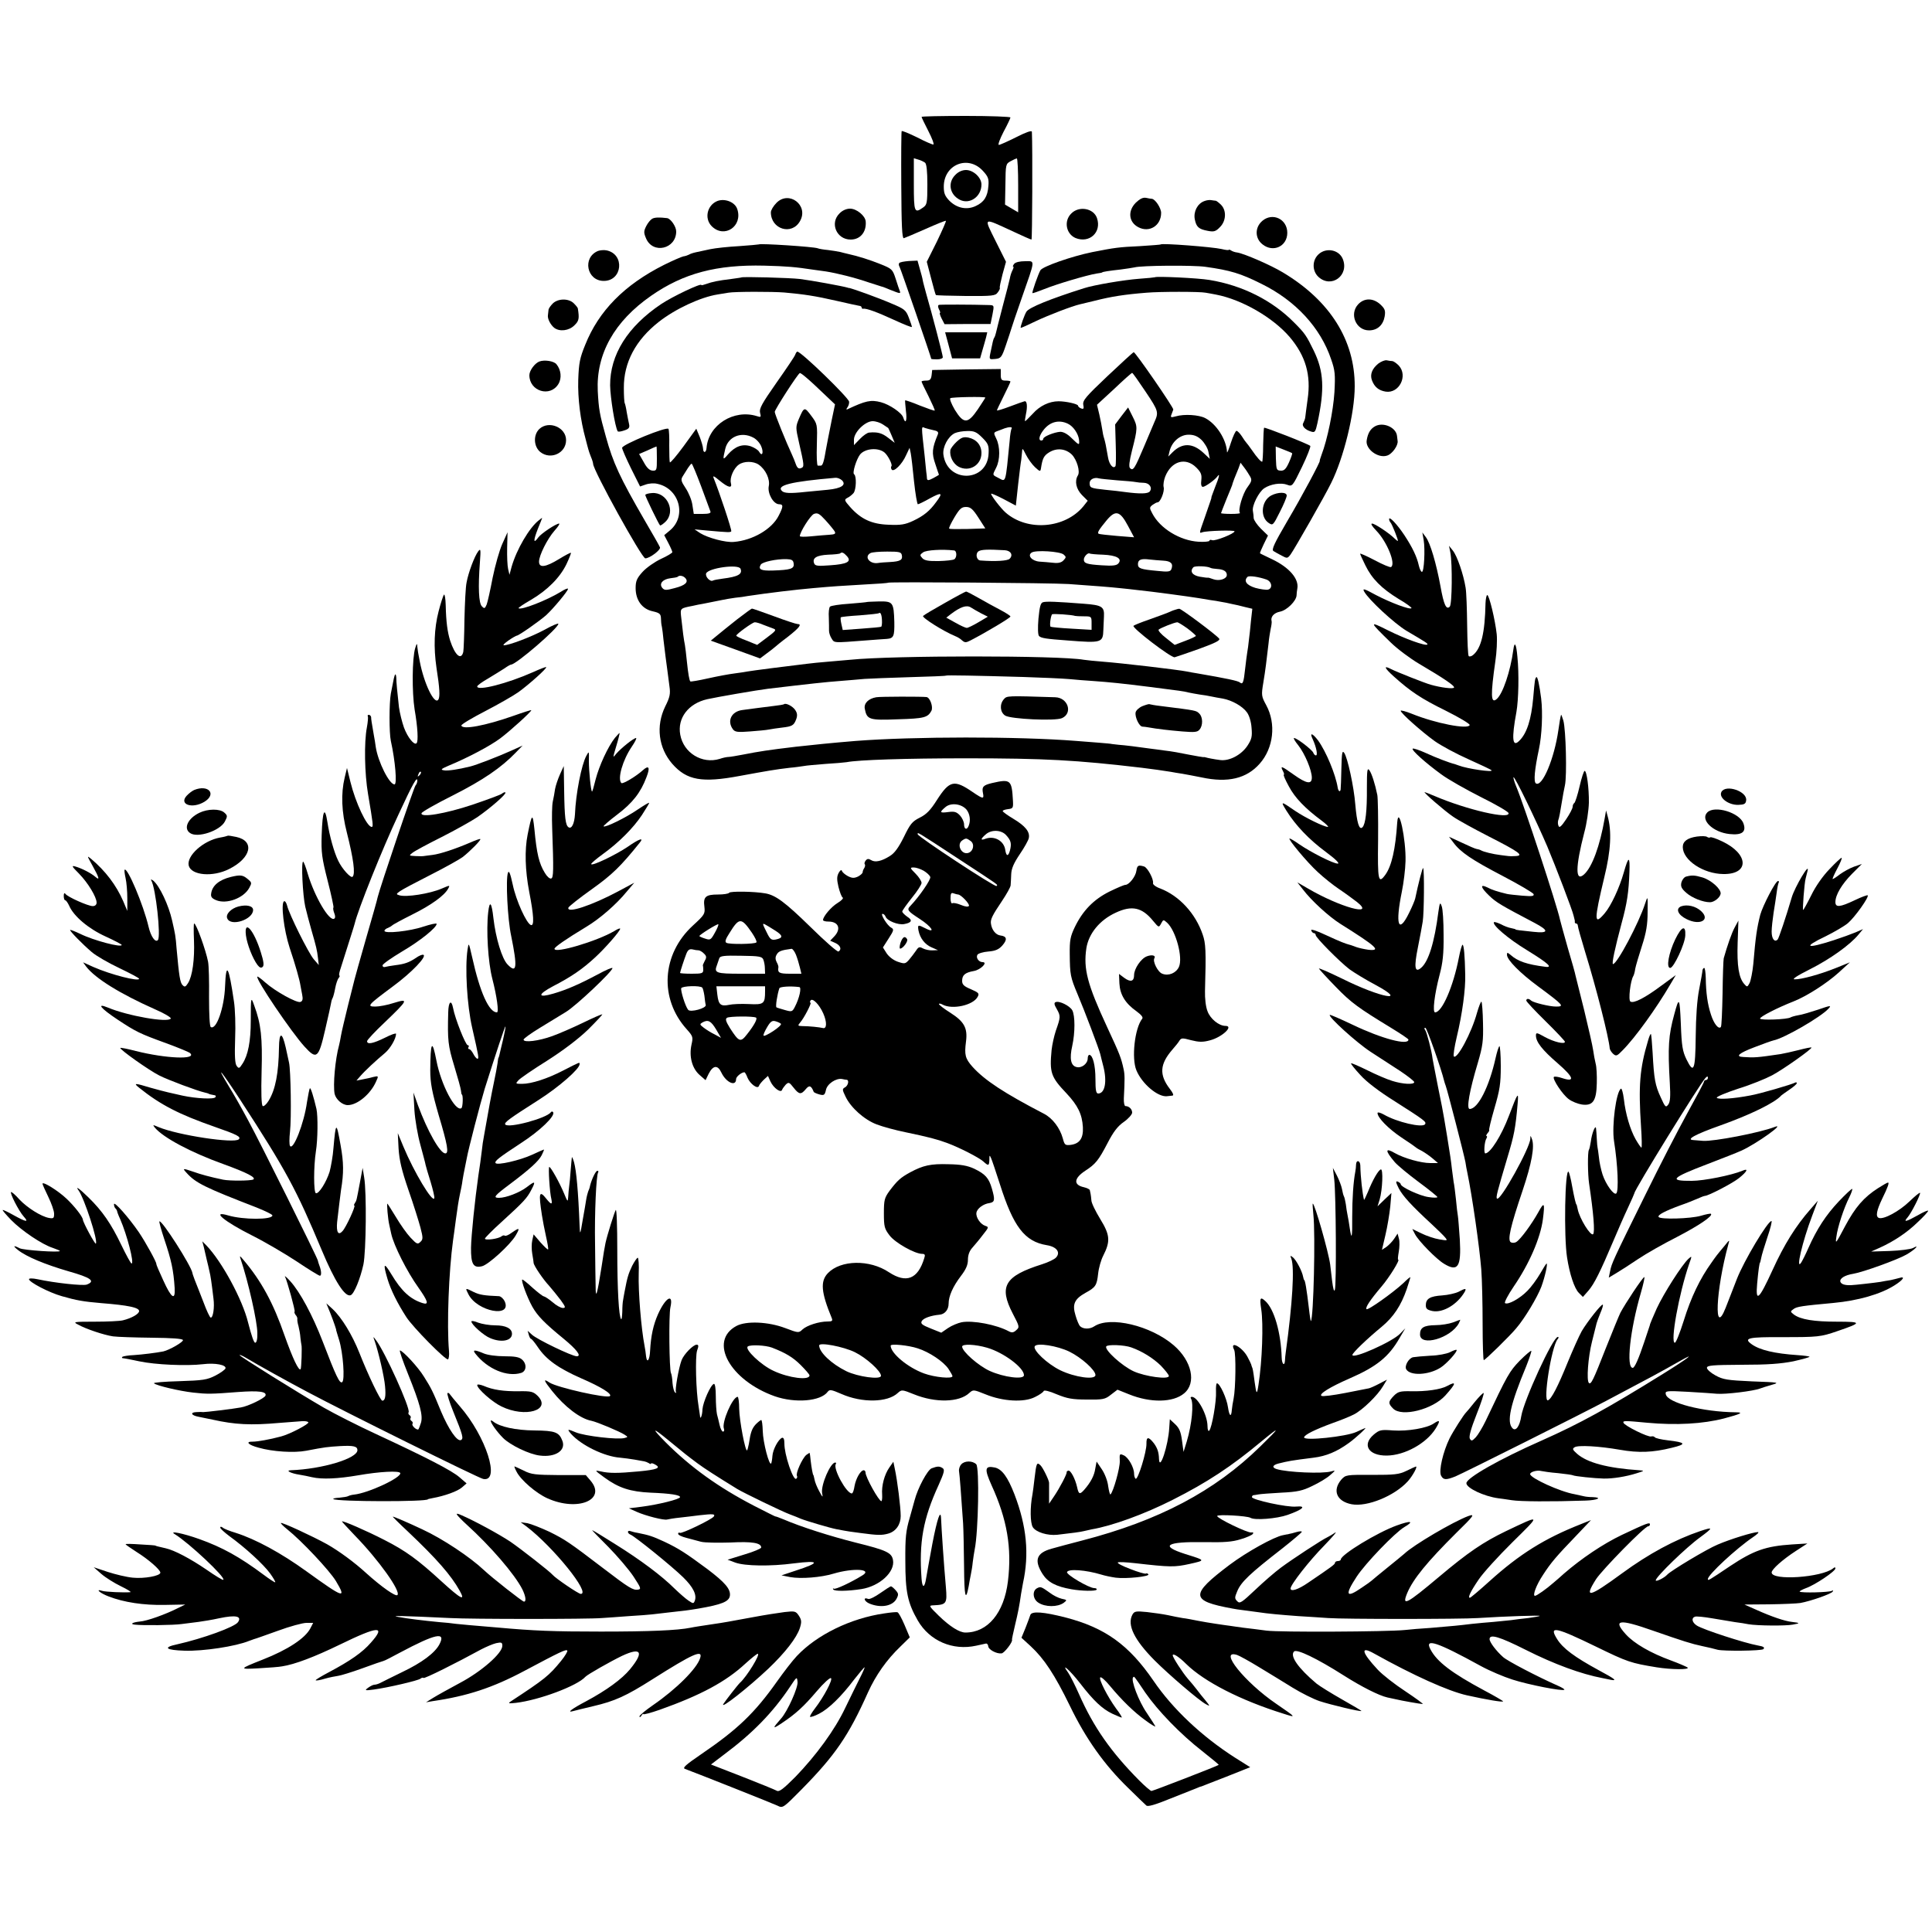 <?xml version="1.0" standalone="no"?>
<!DOCTYPE svg PUBLIC "-//W3C//DTD SVG 20010904//EN"
 "http://www.w3.org/TR/2001/REC-SVG-20010904/DTD/svg10.dtd">
<svg version="1.0" xmlns="http://www.w3.org/2000/svg"
 width="1000pt" height="1000pt" viewBox="0 0 1000 1000"
 preserveAspectRatio="xMidYMid meet">
<g transform="translate(0,1000) scale(0.1,-0.1)"
fill="#000000" stroke="none">
<path d="M4770 9395 c0 -3 16 -36 35 -73 19 -37 31 -68 26 -70 -4 -1 -42 15
-84 37 -43 21 -79 36 -80 32 -2 -3 -3 -130 -2 -281 1 -206 4 -274 13 -273 6 2
57 23 113 48 56 25 103 44 105 42 2 -2 -19 -50 -47 -108 l-52 -104 22 -84 c12
-47 23 -86 25 -88 1 -2 71 -4 155 -5 138 -1 153 1 165 18 8 10 13 21 11 24 -2
3 5 35 14 70 l18 65 -54 108 c-62 125 -68 122 86 51 51 -24 96 -44 100 -44 4
0 6 475 2 558 -1 8 -30 -2 -81 -28 -44 -22 -84 -40 -90 -40 -6 0 5 30 24 67
20 37 36 71 36 75 0 4 -103 8 -230 8 -126 0 -230 -2 -230 -5z m18 -237 c8 -7
12 -43 12 -114 0 -95 -2 -104 -22 -118 -45 -32 -48 -25 -48 120 l0 135 23 -7
c12 -3 28 -11 35 -16z m482 -118 l0 -139 -34 20 -34 20 2 105 c1 102 2 106 26
119 14 8 28 14 33 15 4 0 7 -63 7 -140z m-183 76 c28 -30 32 -42 29 -78 -4
-55 -22 -84 -65 -104 -46 -22 -97 -12 -136 26 -24 25 -30 39 -30 74 0 115 126
165 202 82z"/>
<path d="M4945 9095 c-41 -40 -30 -102 23 -129 51 -26 112 16 112 79 0 36 -42
75 -80 75 -19 0 -40 -9 -55 -25z"/>
<path d="M4019 8950 c-16 -16 -29 -38 -29 -49 0 -88 109 -121 151 -45 46 81
-57 160 -122 94z"/>
<path d="M5879 8951 c-43 -43 -37 -101 13 -127 57 -30 118 8 118 74 0 25 -30
71 -48 73 -4 0 -17 2 -30 5 -16 3 -32 -5 -53 -25z"/>
<path d="M3714 8960 c-54 -21 -70 -91 -30 -131 65 -65 162 0 132 89 -12 36
-63 56 -102 42z"/>
<path d="M6233 8959 c-35 -13 -56 -54 -49 -93 8 -41 20 -52 68 -61 31 -6 41
-3 62 19 33 32 35 87 6 116 -11 11 -23 20 -27 21 -5 0 -15 2 -23 3 -8 2 -25 0
-37 -5z"/>
<path d="M4345 8895 c-51 -50 -15 -135 58 -135 49 0 82 38 78 93 -2 30 -47 67
-81 67 -19 0 -40 -9 -55 -25z"/>
<path d="M5545 8895 c-40 -39 -27 -106 22 -127 72 -29 136 30 111 103 -17 51
-93 65 -133 24z"/>
<path d="M3376 8868 c-9 -5 -23 -22 -31 -38 -13 -26 -14 -34 -1 -64 35 -83
156 -55 156 36 0 25 -28 66 -47 69 -41 5 -64 4 -77 -3z"/>
<path d="M6534 8857 c-40 -34 -39 -91 1 -122 55 -44 128 -10 128 60 0 71 -76
107 -129 62z"/>
<path d="M3928 8735 c-2 -1 -48 -5 -103 -9 -55 -3 -122 -10 -150 -16 -27 -6
-61 -13 -74 -16 -14 -3 -29 -8 -35 -12 -6 -3 -19 -8 -29 -9 -9 -2 -54 -21
-100 -44 -205 -103 -338 -238 -408 -414 -28 -68 -33 -95 -36 -181 -3 -96 11
-208 38 -306 6 -23 12 -47 14 -53 1 -5 7 -23 13 -38 7 -16 12 -33 12 -38 0
-33 252 -489 270 -489 23 0 81 44 76 57 -3 8 -39 71 -80 141 -128 221 -163
297 -200 432 -33 117 -37 143 -42 236 -9 192 86 361 276 493 168 117 340 162
586 156 117 -3 162 -7 254 -21 14 -2 43 -6 65 -9 57 -9 150 -32 225 -58 36
-11 67 -22 70 -22 3 -1 19 -7 35 -14 53 -21 57 -22 53 -9 -3 7 -13 36 -22 65
-16 49 -19 52 -79 76 -55 22 -114 41 -169 53 -10 2 -28 7 -40 10 -13 3 -41 7
-63 10 -22 2 -46 6 -53 9 -21 8 -297 26 -304 20z"/>
<path d="M6008 8735 c-2 -2 -50 -5 -108 -9 -110 -5 -130 -8 -247 -31 -107 -22
-256 -74 -268 -94 -11 -19 -45 -115 -41 -118 1 -2 29 8 62 21 64 26 220 72
269 80 17 2 30 5 30 6 0 3 39 9 95 15 30 4 63 9 72 11 34 10 304 12 367 3 129
-18 182 -34 290 -88 177 -87 306 -227 361 -391 20 -57 22 -78 17 -170 -6 -96
-36 -244 -67 -325 -6 -16 -10 -30 -9 -30 6 0 -92 -184 -169 -314 -66 -113 -81
-145 -71 -153 8 -5 27 -16 43 -24 28 -15 30 -15 46 6 19 26 178 304 210 370
65 130 122 362 122 500 1 239 -128 444 -372 590 -63 38 -199 97 -236 103 -11
1 -25 6 -31 10 -7 5 -13 6 -13 4 0 -3 -17 -1 -37 4 -48 11 -308 31 -315 24z"/>
<path d="M3095 8701 c-82 -34 -58 -155 30 -155 97 0 110 138 15 158 -14 3 -34
1 -45 -3z"/>
<path d="M6825 8684 c-34 -31 -34 -86 -1 -117 67 -62 161 8 126 93 -20 48 -86
60 -125 24z"/>
<path d="M4654 8638 c-3 -4 -2 -13 2 -19 6 -10 164 -469 164 -476 0 -2 14 -3
30 -3 17 0 30 5 30 11 0 11 -55 222 -86 329 -8 30 -17 62 -18 70 -1 8 -8 34
-15 58 l-12 43 -45 -2 c-25 -2 -47 -6 -50 -11z"/>
<path d="M5249 8634 c-6 -8 -8 -14 -5 -14 4 0 2 -8 -3 -18 -6 -11 -12 -30 -14
-43 -3 -13 -19 -78 -37 -144 -17 -66 -33 -128 -35 -138 -2 -9 -6 -21 -9 -25
-5 -8 -7 -17 -21 -85 -5 -27 -4 -28 26 -25 30 3 34 8 56 73 13 39 26 77 28 85
2 8 26 79 53 156 72 206 71 192 18 192 -27 0 -50 -5 -57 -14z"/>
<path d="M3837 8564 c-1 -1 -24 -4 -52 -8 -68 -8 -100 -15 -130 -26 -14 -5
-25 -8 -25 -5 0 11 -150 -60 -208 -99 -173 -116 -265 -262 -264 -421 1 -63 25
-213 39 -237 2 -4 17 -2 34 4 25 8 29 15 25 33 -3 12 -8 40 -12 61 -3 21 -8
42 -10 46 -3 4 -5 40 -5 80 -1 131 61 248 181 342 85 67 216 128 305 142 17 3
41 7 55 9 32 6 231 6 290 1 101 -9 160 -18 265 -42 61 -14 116 -26 123 -27 6
0 12 -4 12 -9 0 -4 3 -7 8 -6 16 3 71 -17 160 -58 50 -23 92 -40 92 -36 0 3
-7 25 -16 48 -15 39 -22 45 -92 74 -67 29 -193 74 -214 79 -5 0 -9 1 -10 2
-26 8 -191 38 -248 45 -50 6 -297 13 -303 8z"/>
<path d="M5978 8565 c-2 -1 -39 -5 -83 -8 -79 -6 -233 -32 -285 -49 -177 -56
-284 -100 -297 -121 -10 -15 -33 -80 -30 -84 2 -1 36 14 77 34 67 32 190 79
230 88 8 2 42 10 75 18 86 22 156 33 270 42 66 6 278 6 305 0 14 -2 39 -7 55
-10 134 -26 293 -118 380 -219 83 -98 112 -197 93 -324 -6 -42 -11 -84 -12
-92 -1 -9 -6 -21 -10 -29 -10 -15 9 -36 41 -45 19 -6 22 -1 32 44 38 176 33
268 -19 375 -38 78 -46 90 -101 145 -113 115 -268 193 -439 221 -59 10 -275
20 -282 14z"/>
<path d="M2862 8430 c-12 -12 -23 -27 -23 -35 -1 -8 -2 -21 -3 -27 -3 -18 14
-50 33 -65 28 -21 76 -15 104 13 24 23 26 35 18 87 0 4 -10 16 -21 27 -26 26
-80 26 -108 0z"/>
<path d="M7030 8425 c-47 -50 -12 -135 56 -135 43 0 73 27 81 72 5 31 1 40
-22 62 -37 34 -83 35 -115 1z"/>
<path d="M4860 8422 c-6 -2 -6 -10 0 -23 6 -10 8 -19 5 -19 -3 0 1 -13 9 -29
l15 -29 119 1 119 0 10 49 c9 47 9 48 -16 49 -94 3 -253 3 -261 1z"/>
<path d="M4910 8213 l18 -68 72 0 73 0 12 42 c7 23 15 53 19 67 l6 26 -109 0
-109 0 18 -67z"/>
<path d="M4116 8164 c-3 -9 -47 -74 -97 -145 -75 -107 -90 -134 -85 -155 6
-23 5 -25 -16 -18 -120 38 -252 -46 -261 -165 -2 -25 -17 -28 -18 -3 0 9 -8
36 -17 60 l-18 43 -66 -91 c-37 -50 -68 -87 -71 -83 -2 5 -3 43 -3 86 1 42 -1
82 -4 87 -8 14 -240 -81 -240 -98 0 -7 21 -55 46 -106 l47 -94 29 10 c16 6 43
8 59 4 115 -23 155 -167 67 -241 l-30 -25 21 -40 c12 -23 21 -44 21 -48 0 -4
-26 -20 -59 -35 -32 -15 -75 -45 -95 -67 -30 -33 -36 -48 -36 -84 0 -62 33
-108 88 -120 36 -8 42 -14 43 -35 0 -14 2 -35 5 -46 2 -11 6 -40 8 -65 3 -25
8 -65 11 -90 3 -25 8 -58 10 -75 2 -16 7 -51 10 -77 6 -40 2 -57 -22 -105 -49
-101 -35 -214 37 -297 75 -85 153 -99 350 -62 142 26 181 33 258 42 26 2 58 7
72 9 14 3 65 7 113 11 48 3 97 7 109 9 60 12 310 20 618 20 406 0 571 -9 910
-49 51 -6 113 -15 150 -21 14 -3 41 -7 60 -10 19 -3 64 -12 100 -19 135 -29
232 -6 300 71 72 81 86 207 34 303 -25 46 -26 51 -15 117 11 66 16 109 27 203
2 25 8 59 11 75 4 17 6 34 5 39 -7 23 12 44 43 50 36 7 84 55 86 84 0 9 2 25
4 36 9 50 -42 109 -130 151 -33 16 -61 29 -63 31 -2 1 7 22 19 47 l22 45 -37
36 c-20 20 -36 44 -37 54 0 9 -2 26 -4 37 -6 27 31 100 59 118 33 22 87 30
118 18 27 -10 28 -9 77 92 27 56 46 105 43 109 -10 10 -235 98 -239 94 -2 -2
-4 -42 -5 -90 0 -47 -3 -86 -5 -86 -7 0 -27 22 -53 60 -13 19 -27 37 -30 40
-3 3 -13 17 -23 33 -10 15 -22 27 -27 27 -5 0 -18 -28 -29 -62 -11 -35 -20
-56 -20 -48 -3 65 -55 146 -113 176 -33 17 -108 22 -152 9 -26 -7 -29 -6 -22
11 4 10 8 21 9 24 3 9 -197 299 -205 297 -4 -1 -65 -57 -136 -124 -112 -106
-129 -126 -125 -148 4 -20 2 -24 -11 -19 -9 3 -16 10 -16 14 0 9 -62 23 -101
23 -48 0 -98 -24 -133 -64 -20 -21 -38 -39 -40 -39 -2 0 0 16 4 35 9 41 6 71
-7 68 -5 -1 -39 -13 -76 -27 -37 -14 -67 -23 -67 -20 0 2 16 36 35 74 19 38
35 72 35 75 0 3 -11 5 -25 5 -21 0 -25 5 -25 30 l0 30 -177 -2 -178 -3 -3 -27
c-3 -22 -9 -28 -28 -28 -13 0 -24 -2 -24 -5 0 -3 16 -37 36 -76 19 -39 34 -72
32 -74 -2 -2 -36 10 -77 26 -40 17 -75 28 -76 27 -1 -2 1 -27 4 -55 7 -51 -2
-72 -14 -34 -7 24 -70 67 -115 79 -53 14 -79 8 -175 -37 -5 -2 -5 2 1 10 6 8
10 21 9 30 -4 22 -248 259 -268 259 -3 0 -8 -7 -11 -16z m58 -119 c17 -14 57
-51 89 -82 l59 -56 -17 -81 c-19 -94 -23 -116 -30 -153 -10 -62 -17 -83 -26
-83 -5 0 -12 0 -16 0 -5 0 -7 49 -5 108 3 107 3 107 -29 150 -35 47 -37 47
-64 -16 -17 -41 -17 -45 0 -120 28 -123 29 -128 11 -135 -12 -5 -20 1 -27 21
-5 15 -14 36 -19 47 -30 64 -90 212 -90 223 0 12 121 200 130 201 3 1 18 -10
34 -24z m1756 -73 c67 -100 68 -106 45 -157 -7 -16 -32 -75 -55 -130 -47 -111
-55 -124 -71 -108 -7 7 -4 34 10 90 30 118 30 124 4 176 l-24 48 -34 -44 -33
-44 3 -104 c2 -57 1 -107 -1 -111 -11 -18 -33 7 -39 45 -11 64 -14 77 -20 98
-4 11 -8 32 -10 47 -2 15 -9 50 -15 77 l-12 50 89 82 c48 46 90 83 93 83 3 0
34 -44 70 -98z m-830 -30 c0 -2 -18 -29 -39 -61 -52 -76 -73 -76 -119 -2 -18
31 -28 57 -23 60 10 6 181 9 181 3z m-530 -139 c14 -9 26 -17 27 -18 1 0 9
-18 18 -39 l16 -38 -34 26 c-32 25 -56 31 -98 27 -9 0 -31 -15 -48 -33 l-31
-32 0 28 c0 39 58 96 97 96 16 0 40 -8 53 -17z m957 4 c28 -13 54 -51 58 -83
3 -31 1 -30 -39 9 -21 21 -42 32 -58 32 -32 -2 -88 -25 -88 -36 0 -5 -4 -9
-10 -9 -17 0 -11 26 11 54 33 43 80 55 126 33z m-694 -34 c21 -4 26 -10 21
-22 -30 -72 -32 -97 -13 -152 10 -30 18 -55 19 -56 0 -1 -13 -9 -30 -18 -23
-12 -30 -13 -32 -3 0 7 -2 24 -4 38 -1 14 -5 50 -8 80 -18 162 -18 153 1 145
10 -3 31 -9 46 -12z m403 9 c-3 -5 -8 -33 -10 -63 -22 -226 -19 -213 -56 -194
-35 18 -34 14 -14 54 21 41 21 109 1 150 -15 31 -15 32 6 40 12 4 29 11 37 14
23 8 42 8 36 -1z m-152 -47 c30 -30 35 -40 33 -81 -5 -151 -214 -157 -234 -7
-5 39 24 94 59 111 13 6 42 11 65 11 35 1 48 -5 77 -34z m-1185 0 c16 -8 34
-28 41 -45 14 -33 5 -56 -11 -28 -5 9 -24 21 -43 28 -43 14 -81 0 -118 -42
-27 -32 -28 -30 -14 29 15 63 83 91 145 58z m2320 -12 c16 -16 33 -44 36 -63
l7 -35 -33 31 c-56 52 -110 53 -160 3 l-22 -22 7 29 c12 48 54 84 98 84 27 0
46 -7 67 -27z m-2819 -97 c0 -59 -1 -63 -22 -62 -16 1 -30 14 -46 44 l-24 42
44 19 c24 11 44 20 46 20 1 1 2 -28 2 -63z m3288 28 c2 -1 -5 -22 -16 -47 -16
-35 -25 -44 -43 -43 -22 1 -23 5 -25 63 l-1 62 41 -16 c23 -9 43 -17 44 -19z
m-2110 4 c18 -15 43 -64 36 -71 -3 -3 -3 -11 1 -17 10 -16 54 26 75 74 l18 38
6 -28 c3 -16 11 -82 17 -146 7 -65 16 -118 20 -118 4 0 33 14 63 31 61 33 68
29 32 -19 -34 -47 -65 -72 -120 -98 -41 -19 -63 -23 -127 -20 -87 3 -143 29
-199 92 -30 34 -31 38 -14 47 11 5 25 17 32 25 14 18 16 88 3 97 -11 6 12 79
31 103 26 31 93 37 126 10z m779 -76 c26 -24 28 -24 31 -6 8 52 15 66 43 83
39 24 85 19 117 -12 26 -27 44 -88 31 -108 -18 -29 -9 -70 21 -101 l30 -30
-22 -28 c-95 -116 -290 -132 -403 -33 -24 21 -75 87 -75 97 0 4 29 -9 64 -27
l64 -34 12 111 c7 61 14 118 16 126 1 8 3 26 4 40 1 23 3 21 20 -13 11 -22 32
-51 47 -65z m-1430 13 c36 -25 60 -76 52 -112 -7 -37 24 -93 54 -93 22 0 22
-12 -3 -60 -35 -69 -134 -127 -232 -135 -42 -4 -134 21 -173 45 l-30 20 65 -6
c110 -10 121 -10 125 -4 4 6 -62 204 -91 275 -6 15 1 12 31 -13 45 -37 66 -41
58 -12 -7 27 15 77 41 95 26 19 76 19 103 0z m2265 -15 c25 -25 29 -37 26 -65
-3 -22 0 -35 8 -35 12 0 64 37 76 55 13 18 9 -3 -13 -57 -11 -29 -20 -53 -19
-53 2 0 -2 -10 -34 -103 -30 -85 -30 -83 -13 -77 23 8 167 12 167 5 0 -12
-101 -52 -116 -46 -8 3 -14 2 -14 -3 0 -4 -26 -7 -57 -5 -96 6 -199 69 -239
147 -15 28 -15 31 2 44 10 7 21 13 26 13 14 0 37 57 31 79 -3 11 1 36 8 54 32
81 106 102 161 47z m-2563 -97 c24 -65 46 -124 48 -130 4 -9 -8 -13 -40 -13
l-46 0 -7 45 c-3 25 -19 64 -35 88 -24 36 -26 45 -15 62 7 11 19 30 27 43 8
12 16 22 19 22 3 0 25 -53 49 -117z m2842 50 c10 -18 7 -26 -15 -56 -24 -32
-50 -120 -38 -132 3 -3 -18 -5 -46 -5 -29 0 -52 2 -52 4 0 2 13 34 28 72 16
38 29 71 30 74 0 3 5 17 11 33 6 15 16 39 22 54 l10 28 19 -25 c11 -14 24 -35
31 -47z m-2113 -19 c24 -24 -3 -42 -73 -49 -33 -3 -85 -8 -115 -11 -82 -9
-111 -7 -123 5 -29 29 45 48 277 68 10 1 25 -5 34 -13z m1423 0 c44 -3 88 -7
97 -9 9 -2 29 -4 43 -4 29 -1 45 -26 30 -45 -10 -12 -50 -13 -126 -3 -22 3
-69 9 -105 12 -75 8 -80 10 -80 35 0 19 24 31 48 24 6 -2 48 -6 93 -10z m-717
-193 l36 -56 -91 -3 c-51 -1 -94 -1 -96 2 -3 3 10 29 27 58 27 45 37 54 60 54
23 0 35 -10 64 -55z m-744 -71 c7 -13 2 -16 -28 -18 -20 -1 -63 -5 -94 -8 -32
-3 -58 -3 -58 1 0 21 55 108 73 115 19 7 28 2 60 -33 21 -23 42 -49 47 -57z
m1518 29 l32 -60 -88 7 c-48 4 -90 9 -95 11 -9 5 -1 19 41 70 46 55 69 49 110
-28z m-900 -128 c15 -1 16 -37 1 -46 -6 -4 -42 -8 -80 -9 -54 -1 -74 3 -85 15
-14 15 -13 18 4 30 16 12 99 17 160 10z m263 1 c31 -2 44 -25 25 -44 -10 -11
-72 -15 -152 -9 -20 2 -26 35 -10 47 14 10 49 11 137 6z m-533 -26 c5 -24 -8
-32 -61 -35 -23 -1 -51 -3 -62 -5 -43 -7 -74 32 -40 51 8 5 47 8 87 8 63 0 73
-2 76 -19z m837 4 c14 -12 14 -15 0 -30 -11 -12 -27 -16 -53 -13 -20 2 -52 5
-71 6 -40 3 -65 32 -41 47 21 14 146 6 165 -10z m-1121 -9 c25 -28 1 -41 -88
-47 -64 -5 -77 -3 -82 10 -11 28 13 42 73 45 32 1 60 4 62 7 8 8 18 4 35 -15z
m1325 8 c70 -3 101 -20 80 -45 -9 -11 -29 -14 -86 -10 -78 5 -93 10 -93 30 0
15 21 37 30 31 3 -2 34 -5 69 -6z m-1601 -46 c4 -27 -16 -33 -108 -36 -62 -2
-77 6 -62 31 10 14 80 29 132 28 28 -1 36 -5 38 -23z m1914 15 c39 -2 52 -16
41 -44 -5 -13 -17 -15 -72 -9 -88 8 -101 13 -101 35 0 23 16 30 60 24 19 -2
52 -5 72 -6z m-2189 -42 c11 -28 -13 -41 -92 -51 -23 -3 -46 -7 -51 -10 -14
-8 -41 20 -35 37 11 28 168 50 178 24z m2432 5 c5 -3 21 -5 35 -6 33 -2 50
-12 50 -31 0 -21 -40 -33 -70 -22 -14 5 -26 9 -28 8 -1 -1 -20 1 -42 5 -39 7
-53 28 -33 49 8 8 72 6 88 -3z m-2717 -54 c17 -20 -1 -37 -56 -51 -44 -12 -53
-12 -64 1 -18 22 2 45 42 50 18 2 36 5 38 8 9 9 29 5 40 -8z m3008 -7 c28 -11
32 -46 7 -52 -10 -2 -39 2 -65 9 -46 14 -62 36 -41 57 8 8 60 0 99 -14z
m-1024 -23 c128 -9 218 -16 263 -21 22 -2 67 -7 100 -11 61 -6 255 -32 310
-41 17 -3 44 -7 60 -10 17 -2 41 -6 55 -9 14 -2 39 -7 55 -11 17 -3 47 -10 69
-16 l38 -9 -7 -62 c-3 -34 -8 -80 -11 -102 -2 -22 -6 -49 -8 -60 -2 -11 -7
-49 -11 -85 -8 -74 -12 -85 -28 -72 -10 8 -65 20 -222 47 -16 2 -39 7 -50 9
-50 10 -342 44 -435 51 -41 3 -86 8 -100 10 -128 23 -987 23 -1210 0 -25 -2
-76 -7 -115 -10 -38 -3 -88 -8 -110 -11 -86 -10 -289 -36 -309 -40 -11 -2 -41
-7 -66 -10 -25 -3 -85 -14 -134 -25 -49 -11 -90 -18 -93 -16 -5 6 -11 37 -18
106 -3 33 -8 70 -10 83 -5 22 -12 75 -20 150 -4 39 -3 40 60 52 17 4 41 9 55
11 14 3 36 7 50 10 14 3 36 7 50 10 14 3 43 8 65 11 22 2 51 6 65 9 106 16
248 33 340 41 100 9 146 12 270 19 62 3 115 7 117 9 6 5 841 -1 935 -7z m-237
-481 c99 -3 207 -8 240 -11 33 -3 89 -8 125 -10 83 -6 145 -12 295 -31 163
-21 167 -21 195 -28 14 -3 41 -8 60 -11 19 -2 46 -7 60 -10 14 -3 41 -8 60
-11 47 -9 101 -39 124 -71 12 -16 22 -49 24 -80 4 -45 1 -59 -22 -94 -32 -47
-93 -79 -140 -73 -32 4 -67 11 -76 14 -3 1 -8 2 -12 1 -4 0 -38 6 -75 13 -38
8 -93 18 -123 21 -30 4 -64 9 -75 10 -63 9 -134 18 -165 20 -19 2 -35 4 -35 4
0 1 -31 4 -70 7 -38 3 -90 7 -115 9 -302 24 -842 23 -1140 0 -122 -10 -221
-20 -310 -30 -144 -17 -194 -25 -270 -40 -36 -7 -72 -13 -80 -13 -8 0 -28 -4
-45 -10 -91 -28 -187 31 -204 125 -16 86 42 162 140 184 49 11 257 47 314 54
218 26 302 35 370 40 44 4 103 8 130 11 28 2 133 6 234 9 102 3 186 6 187 8 3
3 156 0 399 -7z"/>
<path d="M4951 7713 c-16 -15 -31 -35 -32 -43 -5 -33 15 -71 43 -86 56 -29
118 9 118 71 0 41 -26 71 -67 80 -26 5 -37 1 -62 -22z"/>
<path d="M4892 6880 c-57 -32 -108 -62 -114 -68 -8 -8 104 -79 167 -105 11 -4
27 -14 35 -22 14 -12 20 -12 45 1 79 41 205 116 205 123 0 4 -24 19 -52 34
-29 15 -80 43 -113 62 -33 19 -62 34 -65 33 -3 0 -52 -26 -108 -58z m187 -55
l34 -17 -49 -29 c-27 -16 -54 -29 -60 -29 -6 0 -33 12 -59 27 l-47 26 23 18
c50 38 82 49 104 35 11 -7 35 -21 54 -31z"/>
<path d="M4487 6884 c-1 -1 -42 -5 -92 -9 -49 -3 -94 -10 -99 -15 -5 -5 -8
-30 -6 -57 1 -26 1 -57 1 -68 0 -11 6 -29 14 -41 14 -22 7 -22 175 -9 47 4 96
7 110 8 36 3 40 14 39 87 -3 103 -7 108 -79 107 -33 -1 -62 -2 -63 -3z m78
-95 c1 -16 -1 -31 -4 -33 -3 -2 -49 -6 -103 -10 l-96 -7 -7 31 c-4 17 -5 33
-3 35 2 2 46 7 98 10 52 4 97 9 99 11 8 8 15 -7 16 -37z"/>
<path d="M5399 6883 c-13 -3 -18 -23 -24 -85 -4 -48 -3 -84 3 -90 11 -11 36
-15 147 -23 177 -14 184 -12 186 55 1 19 2 50 3 68 3 52 -10 60 -104 67 -141
11 -194 13 -211 8z m166 -71 c3 -1 23 -2 45 -2 39 0 40 -1 40 -35 l0 -35 -102
6 c-57 3 -106 8 -110 10 -6 4 -1 50 7 64 3 5 104 -2 120 -8z"/>
<path d="M3815 6794 c-38 -30 -85 -68 -103 -83 l-33 -27 128 -46 127 -46 36
27 c19 14 37 28 40 31 3 3 33 28 68 54 61 48 74 66 50 66 -7 0 -62 18 -121 40
-60 22 -111 40 -115 40 -4 -1 -38 -26 -77 -56z m136 -28 c19 -7 43 -16 53 -20
16 -6 11 -12 -33 -45 l-52 -39 -54 22 c-30 11 -55 23 -54 26 1 9 83 68 95 69
6 1 27 -5 45 -13z"/>
<path d="M6080 6843 c-8 -2 -24 -9 -35 -14 -11 -5 -54 -20 -95 -35 -41 -14
-78 -29 -83 -33 -10 -10 194 -166 213 -163 8 2 66 22 128 44 85 31 110 44 102
53 -17 21 -197 155 -206 154 -5 0 -16 -3 -24 -6z m65 -95 c24 -18 44 -36 45
-39 0 -3 -25 -15 -55 -26 l-55 -21 -45 36 c-25 19 -42 39 -38 43 8 8 80 37 96
38 4 1 28 -14 52 -31z"/>
<path d="M4535 6391 c-40 -7 -64 -31 -59 -59 11 -57 22 -61 172 -55 136 4 154
9 173 44 10 20 -7 68 -25 71 -21 3 -242 3 -261 -1z"/>
<path d="M5196 6381 c-23 -26 -20 -68 7 -85 29 -18 259 -29 294 -13 57 26 31
106 -35 108 -250 8 -250 8 -266 -10z"/>
<path d="M4058 6355 c-2 -2 -26 -6 -53 -9 -28 -4 -67 -8 -87 -11 -21 -3 -55
-7 -75 -10 -57 -7 -81 -56 -50 -99 11 -15 24 -17 88 -12 40 3 85 7 99 10 14 3
44 7 68 10 52 6 61 11 73 43 7 19 6 32 -5 48 -13 20 -49 38 -58 30z"/>
<path d="M5913 6345 c-17 -7 -33 -22 -35 -32 -5 -23 18 -73 35 -74 6 0 21 -2
32 -4 44 -8 104 -15 175 -21 63 -5 78 -4 89 10 18 21 17 64 -1 82 -17 17 -12
16 -203 40 -27 3 -52 8 -55 9 -3 2 -19 -3 -37 -10z"/>
<path d="M2792 8129 c-24 -9 -52 -47 -52 -71 0 -83 107 -116 150 -46 19 31 14
74 -10 103 -13 16 -61 24 -88 14z"/>
<path d="M7134 8118 c-32 -26 -44 -56 -33 -86 13 -35 35 -53 71 -59 70 -11
117 82 68 135 -12 12 -26 22 -33 23 -7 0 -20 2 -29 4 -10 2 -29 -6 -44 -17z"/>
<path d="M7118 7794 c-24 -13 -38 -35 -44 -73 -8 -45 59 -95 106 -79 26 8 58
53 54 76 -1 6 -2 18 -3 25 -4 44 -70 74 -113 51z"/>
<path d="M2792 7780 c-33 -31 -30 -92 5 -120 54 -42 133 -5 133 62 0 66 -89
103 -138 58z"/>
<path d="M3340 7438 c0 -8 68 -148 76 -157 2 -3 14 5 27 17 57 53 11 156 -68
150 -19 -1 -35 -6 -35 -10z"/>
<path d="M6579 7435 c-51 -28 -58 -112 -12 -142 21 -14 23 -12 57 56 20 39 36
77 36 86 0 19 -45 19 -81 0z"/>
<path d="M2789 7307 c-49 -38 -115 -150 -141 -241 l-11 -41 -7 30 c-4 17 -6
66 -5 110 l2 80 -27 -60 c-15 -33 -37 -112 -50 -175 -12 -63 -26 -126 -31
-139 -9 -21 -12 -23 -25 -9 -16 16 -20 97 -10 228 5 67 4 73 -9 56 -19 -25
-51 -110 -60 -161 -5 -22 -9 -107 -11 -190 -1 -82 -4 -159 -6 -169 -11 -46
-43 -18 -68 58 -14 45 -21 96 -23 183 -1 35 -5 59 -9 55 -4 -4 -17 -44 -28
-87 -23 -89 -26 -186 -11 -290 17 -108 19 -151 10 -166 -20 -30 -74 82 -96
196 -4 22 -8 43 -9 48 -1 4 -2 17 -4 30 -1 19 -3 18 -11 -8 -16 -52 -17 -229
-3 -317 16 -92 20 -166 10 -175 -12 -12 -46 30 -65 81 -10 28 -22 76 -26 106
-8 71 -14 130 -14 154 -1 11 -3 17 -5 15 -5 -4 -8 -21 -23 -99 -9 -48 -9 -205
0 -245 23 -104 33 -225 19 -225 -27 0 -85 116 -97 193 -2 17 -7 46 -10 62 -12
70 -14 81 -14 93 -1 6 -6 12 -12 12 -5 0 -8 -3 -5 -8 2 -4 0 -30 -5 -57 -15
-77 -12 -240 6 -345 26 -154 28 -170 19 -170 -25 0 -84 126 -110 232 l-18 73
-12 -50 c-20 -83 -16 -178 11 -283 35 -139 45 -215 30 -230 -9 -9 -54 40 -74
82 -22 44 -46 132 -56 199 -14 89 -26 62 -30 -65 -3 -91 1 -119 31 -237 19
-74 32 -136 30 -138 -3 -3 -1 -16 4 -29 6 -14 6 -26 0 -29 -26 -16 -102 115
-137 232 -10 35 -21 63 -24 63 -11 0 -2 -176 11 -233 7 -29 21 -83 32 -121 25
-87 29 -103 34 -146 l4 -35 -26 30 c-28 33 -128 234 -138 278 -4 15 -11 25
-16 22 -17 -11 -1 -148 29 -240 31 -92 52 -168 56 -195 2 -8 5 -30 9 -48 5
-24 2 -34 -9 -38 -18 -7 -129 54 -181 100 -21 19 -40 33 -42 31 -11 -11 177
-289 245 -363 62 -68 72 -60 106 88 16 69 30 132 31 140 1 9 5 20 8 25 3 6 9
28 13 50 4 22 12 46 18 53 5 6 7 12 4 12 -3 0 -2 12 3 28 47 149 73 229 76
242 16 69 143 387 227 565 74 160 97 200 97 174 0 -8 -4 -19 -9 -24 -9 -9
-185 -531 -196 -578 -2 -12 -30 -110 -61 -217 -31 -107 -57 -202 -59 -210 -2
-8 -17 -69 -34 -135 -16 -66 -33 -136 -36 -155 -3 -19 -8 -42 -10 -50 -20 -72
-32 -206 -23 -252 7 -29 40 -58 68 -58 50 0 119 58 147 123 13 28 12 29 -13
23 -15 -4 -40 -10 -58 -13 l-31 -6 20 23 c22 26 82 82 128 120 27 23 57 74 57
99 0 5 -26 -4 -57 -20 -61 -30 -93 -37 -93 -18 0 6 41 50 91 97 122 117 126
125 48 101 -33 -11 -77 -19 -96 -19 -47 0 -39 8 90 104 98 72 179 157 158 164
-6 2 -23 -5 -38 -16 -36 -24 -59 -32 -108 -38 -22 -3 -46 -7 -52 -9 -7 -2 -13
1 -13 8 0 7 46 39 101 72 94 55 179 124 179 143 0 5 -31 -2 -68 -14 -70 -24
-202 -38 -202 -22 0 5 8 12 18 15 9 4 19 10 22 13 3 4 49 29 103 56 99 49 168
99 187 135 10 18 9 18 -33 0 -62 -27 -185 -46 -220 -35 -17 5 -17 7 3 21 12 9
84 47 159 85 75 38 150 80 166 92 37 29 96 88 91 93 -2 2 -25 -6 -52 -18 -77
-33 -155 -59 -195 -64 -21 -3 -42 -5 -46 -6 -4 -1 -24 -1 -43 0 -34 2 -34 2
-15 17 11 9 78 45 150 81 71 36 155 83 185 103 68 47 153 121 146 128 -3 3
-11 0 -18 -6 -7 -6 -76 -31 -152 -57 -141 -47 -272 -69 -264 -44 2 7 76 49
164 93 154 78 249 143 324 221 l35 36 -60 -27 c-69 -31 -181 -74 -210 -81 -64
-16 -119 -24 -138 -20 -18 3 -14 7 23 23 104 43 218 104 269 142 52 39 161
138 161 146 0 2 -42 -11 -92 -29 -145 -51 -266 -74 -270 -50 0 6 55 39 125 75
69 36 146 80 171 98 55 40 148 123 143 129 -2 2 -33 -10 -68 -26 -133 -59
-289 -99 -289 -74 0 5 26 24 58 42 31 19 69 42 84 52 15 11 30 19 33 19 26 0
245 189 245 211 0 5 -33 -9 -72 -31 -69 -37 -183 -80 -210 -80 -7 0 4 11 24
25 20 14 40 25 43 25 10 0 117 75 152 106 37 34 113 125 113 136 0 5 -17 -2
-37 -15 -72 -44 -207 -97 -219 -85 -2 2 27 22 64 43 85 50 150 115 184 185 14
30 25 57 23 59 -2 1 -30 -13 -62 -33 -69 -42 -103 -47 -103 -13 0 32 43 118
80 160 18 20 29 37 24 37 -16 0 -94 -52 -108 -72 -26 -36 -26 -16 -2 45 13 31
23 57 22 57 0 0 -8 -6 -17 -13z m-618 -1320 c-10 -9 -11 -8 -5 6 3 10 9 15 12
12 3 -3 0 -11 -7 -18z"/>
<path d="M7190 7313 c0 -5 3 -13 7 -17 8 -8 43 -96 38 -96 -2 0 -10 6 -17 13
-28 28 -102 77 -116 77 -9 0 0 -14 22 -37 55 -57 102 -172 76 -188 -5 -3 -43
13 -84 35 -42 22 -76 37 -76 34 0 -3 12 -30 27 -60 34 -70 84 -120 172 -174
40 -23 69 -45 67 -48 -9 -9 -109 29 -184 68 -62 34 -71 36 -61 18 23 -42 156
-165 219 -203 100 -59 112 -66 108 -71 -9 -9 -117 30 -203 73 -100 50 -100 48
14 -63 35 -34 101 -83 145 -109 129 -76 187 -115 182 -124 -5 -8 -68 0 -121
15 -29 8 -176 66 -205 81 -41 21 -35 6 15 -39 87 -78 141 -114 269 -177 72
-36 125 -68 123 -74 -8 -24 -177 9 -298 58 -32 13 -59 20 -59 16 0 -12 108
-108 176 -157 34 -24 112 -66 175 -94 62 -28 116 -53 119 -57 11 -12 -127 8
-170 25 -8 3 -17 6 -20 7 -26 6 -97 33 -149 57 -35 16 -66 26 -69 23 -8 -7 67
-74 148 -133 35 -26 127 -78 204 -117 77 -38 142 -76 144 -83 11 -36 -217 17
-383 88 -26 11 -49 20 -51 20 -9 0 104 -98 147 -127 24 -17 108 -63 186 -103
157 -80 183 -99 137 -101 -16 -1 -32 -1 -36 0 -4 0 -22 3 -40 5 -41 5 -90 17
-103 25 -5 3 -16 6 -23 7 -7 1 -41 16 -77 33 l-65 30 22 -29 c37 -51 97 -91
256 -174 86 -45 157 -87 160 -94 3 -11 -9 -12 -59 -8 -35 3 -71 7 -79 9 -49
12 -78 21 -102 34 -39 19 -35 0 10 -43 36 -35 62 -50 235 -141 76 -40 74 -55
-7 -46 -70 7 -91 10 -91 12 0 2 -10 4 -23 7 -13 2 -37 11 -53 20 -17 8 -33 13
-36 11 -12 -13 73 -86 172 -146 109 -67 135 -91 93 -85 -94 12 -142 28 -180
62 -16 13 -18 13 -18 0 0 -26 67 -94 162 -164 131 -97 137 -104 92 -104 -33 0
-116 20 -129 31 -12 12 -25 11 -25 0 0 -5 45 -53 100 -107 55 -54 100 -102
100 -106 0 -15 -57 -1 -103 24 -43 24 -47 25 -47 8 0 -33 32 -74 113 -144 84
-73 91 -99 22 -76 -20 7 -39 9 -42 6 -10 -9 46 -94 78 -116 16 -12 47 -24 67
-27 57 -8 75 19 77 110 1 39 -1 85 -6 102 -4 16 -10 48 -13 70 -3 22 -24 114
-46 205 -23 91 -43 172 -45 180 -1 8 -19 73 -40 143 -20 71 -38 136 -40 145
-15 73 -189 602 -227 691 -10 24 -16 46 -14 48 6 6 118 -226 175 -359 42 -100
131 -332 136 -358 2 -8 4 -17 5 -20 1 -3 2 -8 1 -12 0 -5 3 -8 7 -8 5 0 9 -6
9 -12 0 -7 17 -67 37 -133 59 -191 123 -444 128 -502 1 -7 9 -20 18 -28 15
-13 20 -11 48 18 66 66 177 221 247 341 l29 49 -78 -57 c-82 -61 -140 -91
-157 -80 -12 7 0 108 15 132 3 5 8 22 10 38 3 16 19 69 35 119 22 68 29 110
29 175 1 85 1 85 -13 43 -32 -100 -145 -313 -166 -313 -8 0 10 82 44 210 29
106 37 161 41 268 3 83 -5 82 -29 -3 -23 -81 -66 -173 -99 -212 -56 -66 -56
-39 -2 187 34 138 39 238 17 316 l-8 29 -7 -40 c-25 -144 -65 -253 -107 -291
-46 -41 -45 38 1 216 13 47 23 117 24 155 1 76 -11 165 -22 165 -4 0 -16 -36
-26 -80 -10 -44 -23 -83 -27 -86 -5 -3 -9 -12 -9 -20 0 -8 -15 -37 -34 -65
-24 -36 -35 -46 -39 -34 -4 8 -4 21 -2 28 5 12 11 45 21 107 3 19 9 53 14 75
11 49 5 287 -8 335 -6 19 -11 33 -12 30 -3 -10 -8 -36 -14 -80 -21 -146 -83
-295 -116 -275 -13 8 -7 72 15 175 16 74 21 189 12 265 -9 71 -19 116 -25 110
-7 -7 -8 -13 -16 -106 -10 -113 -33 -185 -72 -223 -36 -37 -41 10 -15 149 11
64 14 197 5 286 -6 68 -15 82 -21 36 -15 -112 -55 -230 -87 -256 -30 -25 -31
23 -6 197 7 46 10 109 7 139 -8 74 -39 203 -49 203 -4 0 -8 -19 -9 -42 -3
-153 -22 -233 -64 -268 -8 -7 -19 -10 -23 -6 -4 4 -7 76 -8 159 -1 84 -4 172
-8 195 -11 69 -44 165 -66 192 l-20 25 7 -35 c11 -59 9 -268 -3 -280 -18 -18
-31 9 -48 105 -22 119 -53 225 -76 255 l-18 24 7 -40 c8 -49 2 -164 -9 -164
-5 0 -12 15 -16 32 -10 46 -33 94 -75 158 -38 57 -79 100 -79 83z"/>
<path d="M3183 6181 c-36 -45 -82 -145 -100 -215 -9 -37 -17 -65 -19 -63 -6 6
-16 106 -16 157 1 54 1 54 -13 28 -25 -45 -55 -197 -59 -303 -3 -48 -17 -77
-33 -67 -16 10 -21 49 -23 192 l-2 125 -20 -44 c-11 -25 -22 -58 -25 -75 -2
-17 -8 -47 -12 -66 -4 -19 -5 -80 -3 -135 8 -222 7 -258 -5 -262 -7 -3 -22 10
-33 29 -30 49 -42 99 -54 227 -9 85 -13 81 -35 -29 -16 -79 -13 -185 8 -295
24 -123 27 -179 9 -173 -23 8 -77 127 -94 209 -13 60 -20 76 -25 61 -12 -33
-2 -240 17 -327 33 -163 29 -197 -19 -147 -29 30 -61 136 -73 239 -9 83 -20
95 -27 32 -11 -93 -1 -259 21 -344 24 -93 35 -175 24 -175 -41 0 -88 104 -128
285 -18 78 -18 79 -24 40 -14 -93 -3 -288 24 -405 34 -149 36 -160 27 -160 -4
0 -14 11 -21 25 -7 14 -17 25 -22 25 -5 0 -6 5 -3 10 3 6 2 10 -4 10 -11 0
-66 138 -76 193 -9 46 -24 32 -25 -23 -4 -145 -1 -172 31 -277 18 -59 34 -117
35 -128 1 -11 3 -20 4 -20 8 0 6 -66 -2 -71 -31 -19 -105 121 -129 246 -22
114 -31 100 -32 -50 0 -65 9 -112 43 -230 47 -157 54 -200 35 -200 -27 0 -92
114 -142 250 l-23 65 5 -91 c3 -49 17 -130 31 -180 13 -49 26 -96 27 -104 2
-8 13 -48 26 -88 12 -40 21 -78 19 -84 -9 -25 -105 135 -160 267 l-29 70 4
-80 c4 -61 16 -112 51 -214 26 -74 53 -161 62 -194 14 -54 14 -62 0 -75 -14
-14 -19 -12 -51 22 -19 20 -53 68 -76 107 -23 38 -43 69 -44 69 -4 0 3 -82 10
-110 3 -14 8 -35 10 -46 13 -60 82 -197 141 -279 50 -71 55 -90 22 -80 -64 20
-110 62 -162 149 -39 65 -45 59 -20 -25 17 -56 50 -123 97 -196 34 -53 205
-226 216 -219 4 3 7 22 5 43 -12 135 -1 413 21 573 2 14 9 63 15 110 6 47 15
104 20 126 5 23 12 56 14 75 3 19 8 45 11 59 3 14 8 39 11 55 7 42 71 288 93
360 57 181 105 325 107 322 2 -2 -4 -32 -12 -67 -9 -36 -17 -72 -19 -80 -2 -8
-4 -15 -5 -15 -1 0 -3 -13 -5 -30 -2 -16 -11 -61 -19 -100 -13 -61 -27 -138
-51 -275 -4 -19 -9 -53 -11 -75 -6 -49 -10 -78 -18 -130 -18 -126 -37 -310
-38 -373 -1 -85 12 -107 57 -96 33 8 146 111 174 159 24 41 20 43 -21 14 -16
-12 -32 -18 -35 -15 -3 3 -11 2 -17 -3 -15 -13 -86 -23 -86 -12 0 4 39 44 87
87 114 104 131 122 154 167 23 44 19 46 -25 12 -37 -28 -107 -55 -143 -55 -33
0 -24 11 55 70 105 79 150 120 166 151 8 16 13 29 11 29 -1 0 -29 -12 -61 -27
-63 -29 -181 -56 -189 -43 -6 10 15 27 131 103 99 64 179 141 167 160 -3 5 -8
5 -12 0 -21 -31 -222 -85 -236 -63 -6 10 21 30 175 128 103 66 210 159 210
184 0 11 5 13 -85 -33 -81 -42 -164 -69 -213 -69 -34 0 -35 1 -18 19 10 11 76
56 148 101 83 53 160 111 212 161 44 44 77 79 73 79 -5 0 -51 -20 -102 -45
-52 -25 -123 -56 -157 -68 -69 -25 -148 -35 -148 -18 0 5 37 32 83 60 45 27
106 65 136 83 53 32 241 210 241 227 0 5 -35 -10 -77 -33 -94 -50 -160 -79
-229 -99 -82 -24 -83 -5 -2 38 97 50 154 90 219 150 53 49 129 136 129 148 0
4 -15 -2 -32 -13 -89 -52 -308 -117 -308 -91 0 9 59 50 165 114 70 42 155 116
209 182 l39 46 -84 -45 c-137 -73 -267 -116 -257 -84 2 6 57 50 122 96 105 75
149 118 247 240 24 29 -2 21 -62 -21 -64 -43 -189 -103 -189 -89 0 4 27 27 60
51 82 59 158 135 203 203 20 31 37 59 37 62 0 4 -26 -12 -59 -34 -61 -42 -169
-95 -177 -87 -2 2 30 30 71 61 78 59 121 113 151 193 20 51 13 65 -19 36 -34
-31 -104 -73 -111 -66 -21 22 7 119 54 188 17 25 27 45 22 45 -12 0 -77 -52
-102 -81 -19 -24 -19 -24 0 40 11 36 18 66 17 67 -1 1 -12 -11 -24 -25z"/>
<path d="M6795 6173 c18 -40 27 -83 16 -83 -5 0 -11 7 -14 15 -7 15 -84 75
-99 75 -5 0 5 -17 22 -38 34 -43 70 -129 70 -167 0 -36 -27 -32 -93 15 -63 45
-72 49 -57 20 6 -11 8 -20 5 -20 -4 0 8 -27 26 -60 31 -59 84 -114 169 -177
24 -18 39 -33 33 -33 -20 0 -118 48 -168 82 -77 53 -78 53 -46 1 47 -75 116
-148 204 -213 50 -37 73 -60 61 -60 -23 0 -138 58 -199 100 -24 17 -46 30 -50
30 -12 0 90 -123 146 -174 30 -28 80 -68 110 -88 30 -20 71 -50 93 -67 98 -78
-88 -27 -254 70 l-55 32 29 -37 c44 -58 135 -141 194 -178 188 -118 213 -141
145 -134 -21 3 -49 9 -63 14 -14 5 -29 11 -35 12 -22 6 -44 14 -122 50 -51 24
-80 33 -76 24 3 -8 9 -14 14 -14 5 0 9 -5 9 -10 0 -13 123 -137 175 -177 22
-16 82 -53 133 -80 177 -95 29 -68 -170 31 -70 34 -124 58 -121 52 4 -6 42
-48 86 -93 80 -83 118 -110 287 -213 49 -30 90 -57 90 -61 0 -32 -139 5 -289
77 -63 30 -116 53 -118 51 -9 -10 139 -144 211 -191 45 -29 114 -74 154 -100
39 -26 72 -52 72 -57 0 -14 -59 -11 -113 6 -27 8 -85 33 -129 55 -45 22 -83
39 -85 36 -2 -2 19 -29 48 -60 32 -36 98 -86 178 -136 155 -99 165 -106 157
-119 -13 -20 -146 11 -213 50 -18 10 -33 14 -33 8 0 -24 56 -81 123 -126 40
-26 74 -50 77 -53 3 -3 17 -11 31 -18 14 -8 39 -25 54 -38 l28 -24 -40 0 c-48
0 -136 25 -182 51 -53 31 -53 14 -1 -47 14 -16 69 -62 123 -102 53 -39 97 -75
97 -78 0 -4 -21 -4 -46 0 -45 6 -144 52 -144 67 0 4 -7 9 -15 13 -12 4 -11 -3
5 -35 21 -40 66 -89 170 -185 30 -28 62 -59 70 -69 14 -17 12 -17 -30 -10 -25
4 -66 18 -93 31 l-47 23 14 -27 c18 -35 110 -129 150 -153 72 -44 90 -17 82
125 -4 56 -8 111 -10 122 -2 11 -7 50 -10 86 -4 37 -9 77 -12 90 -2 13 -6 43
-9 68 -5 45 -8 65 -25 170 -5 30 -12 71 -15 90 -3 19 -17 94 -32 165 -14 72
-27 137 -28 145 -5 43 -30 137 -38 148 -6 8 -6 12 1 12 7 0 82 -212 97 -275 1
-5 5 -17 8 -25 8 -20 95 -357 102 -395 2 -16 7 -41 10 -55 25 -120 63 -386 72
-500 4 -52 7 -179 7 -282 0 -104 3 -188 6 -188 7 0 136 126 168 165 44 51 109
160 130 215 19 52 34 120 27 120 -2 0 -17 -24 -33 -52 -17 -29 -46 -69 -66
-89 -39 -40 -100 -74 -116 -64 -5 3 15 42 45 86 80 117 138 250 151 348 11 87
7 93 -24 36 -34 -61 -91 -139 -113 -153 -9 -6 -22 -6 -29 -2 -18 11 -3 79 61
268 48 143 63 229 48 267 -7 19 -8 19 -8 1 -2 -48 -154 -322 -172 -310 -8 4 0
33 54 215 34 113 41 148 52 274 6 68 2 63 -45 -61 -39 -103 -96 -193 -122
-194 -9 0 -5 61 6 78 4 6 4 12 0 12 -3 0 -1 7 6 15 7 8 10 15 8 15 -3 0 9 51
27 113 28 96 33 127 33 219 0 59 -4 106 -7 103 -4 -2 -13 -30 -20 -62 -33
-148 -91 -263 -134 -263 -18 0 -1 95 42 238 26 89 29 114 27 206 -1 58 -5 108
-8 111 -3 3 -13 -23 -23 -57 -28 -103 -103 -243 -120 -226 -4 4 3 49 15 100
29 121 46 248 44 323 -2 100 -7 155 -14 155 -3 0 -12 -30 -19 -67 -29 -150
-87 -283 -123 -283 -14 0 -4 90 23 193 17 64 22 110 21 207 0 69 -4 136 -10
150 -8 22 -10 19 -17 -30 -20 -157 -51 -258 -90 -290 -32 -27 -37 3 -16 106
11 54 22 115 25 134 7 41 9 271 2 277 -3 4 -25 -81 -41 -158 -2 -9 -16 -43
-32 -75 -55 -112 -72 -60 -37 111 9 44 18 115 19 158 3 112 -36 294 -43 200
-9 -139 -29 -225 -61 -270 -37 -51 -41 -32 -38 180 1 111 -1 216 -4 232 -12
59 -29 111 -41 128 -11 15 -13 0 -13 -90 1 -121 -7 -189 -23 -205 -17 -17 -29
25 -37 118 -7 90 -40 244 -58 268 -10 13 -12 -3 -14 -81 -1 -54 -3 -104 -4
-110 -3 -15 -12 -8 -15 10 -11 69 -60 187 -102 245 -30 39 -45 42 -27 5z"/>
<path d="M5135 5947 c-46 -11 -54 -19 -47 -53 6 -31 0 -30 -53 6 -96 66 -120
61 -185 -40 -34 -54 -55 -75 -89 -92 -40 -20 -50 -33 -83 -101 -27 -54 -48
-83 -71 -97 -44 -28 -77 -35 -98 -22 -13 8 -20 8 -28 -2 -6 -7 -8 -16 -5 -19
3 -3 2 -12 -2 -19 -5 -7 -9 -17 -9 -23 0 -5 -11 -15 -24 -22 -20 -9 -30 -9
-52 2 -15 8 -29 20 -31 27 -3 8 -9 4 -17 -10 -10 -19 -10 -34 -1 -73 7 -27 16
-52 22 -55 5 -3 -7 -16 -27 -28 -33 -20 -75 -70 -75 -88 0 -5 13 -8 28 -8 52
0 67 -37 31 -76 l-22 -23 27 -12 c26 -12 34 -33 16 -44 -6 -3 -71 54 -145 127
-132 129 -181 165 -234 174 -56 10 -181 12 -187 3 -3 -5 -29 -9 -58 -9 -64 0
-77 -12 -70 -64 4 -36 1 -41 -60 -97 -161 -148 -175 -378 -31 -537 32 -36 33
-40 24 -80 -13 -60 3 -121 41 -155 l32 -28 16 33 c23 45 47 47 66 6 25 -52 76
-74 76 -33 0 12 28 35 43 35 3 0 10 -12 16 -28 14 -33 53 -61 59 -43 2 7 14
21 25 32 l22 20 13 -29 c16 -34 54 -61 60 -43 2 6 11 18 19 27 15 14 18 13 40
-15 29 -37 39 -38 64 -8 18 22 28 18 41 -15 2 -3 15 -9 30 -13 23 -6 27 -3 33
23 6 32 53 63 84 57 9 -2 19 -4 24 -4 13 -2 7 -30 -9 -39 -15 -8 -15 -12 2
-47 27 -58 98 -121 162 -145 31 -12 98 -30 147 -40 120 -25 166 -37 217 -56
65 -24 166 -76 188 -96 26 -24 30 -23 31 10 0 24 1 25 9 7 5 -11 25 -71 45
-133 70 -221 128 -298 243 -317 51 -8 73 -37 48 -64 -8 -9 -41 -25 -73 -35
-193 -61 -224 -114 -151 -255 35 -67 36 -70 18 -86 -14 -13 -23 -14 -38 -6
-65 35 -187 58 -245 47 -19 -4 -51 -17 -70 -30 l-35 -24 -55 22 c-45 18 -53
25 -46 38 8 15 47 29 91 33 28 2 48 26 48 57 0 39 22 89 64 144 26 34 36 57
36 84 0 24 8 46 23 62 12 14 37 43 54 66 31 39 32 41 13 47 -25 8 -50 44 -46
68 3 21 35 46 68 50 27 5 29 16 12 75 -16 55 -34 75 -92 103 -35 16 -69 22
-132 23 -93 3 -132 -6 -199 -42 -51 -28 -66 -42 -107 -96 -26 -36 -29 -47 -29
-116 0 -69 3 -80 29 -114 28 -38 131 -96 169 -96 14 0 17 -5 11 -22 -33 -109
-93 -132 -183 -73 -100 67 -250 64 -316 -5 -40 -42 -35 -99 20 -232 6 -15 2
-18 -21 -18 -45 0 -107 -20 -130 -41 -20 -19 -21 -19 -90 7 -87 33 -201 38
-252 11 -146 -78 -35 -281 198 -364 106 -37 238 -26 274 23 10 13 18 12 71
-11 106 -47 239 -45 292 5 20 18 22 18 84 -7 111 -45 234 -42 286 7 20 18 22
18 84 -7 90 -37 200 -43 256 -14 23 11 43 25 45 31 2 6 29 0 68 -17 54 -22 81
-27 156 -27 83 -1 94 1 124 25 l34 26 60 -24 c111 -45 228 -43 285 5 65 54 40
168 -54 249 -119 102 -329 152 -411 98 -24 -16 -58 -15 -74 1 -5 5 -16 30 -23
55 -18 58 -6 85 51 117 53 29 59 38 66 100 3 29 15 71 26 92 38 75 36 107 -15
190 -25 41 -46 84 -46 97 -1 13 -3 28 -4 33 -1 6 -3 14 -4 19 0 5 -14 12 -31
16 -55 12 -52 46 7 85 54 35 69 54 116 144 30 58 52 87 84 109 24 17 43 39 43
48 0 18 -16 34 -35 34 -5 0 -9 18 -8 40 5 99 5 122 -1 150 -13 60 -19 76 -86
220 -102 220 -123 300 -107 407 12 76 69 146 152 184 83 39 136 28 193 -42 30
-36 30 -36 42 -14 11 21 12 21 31 4 45 -41 83 -181 61 -229 -15 -32 -54 -48
-86 -35 -23 8 -51 64 -41 80 9 15 -13 20 -39 10 -30 -11 -66 -64 -66 -97 0
-33 -18 -38 -50 -15 l-28 21 2 -49 c3 -58 30 -103 88 -144 26 -19 36 -32 30
-39 -39 -49 -56 -205 -30 -267 29 -70 111 -139 158 -134 8 1 21 2 28 3 9 1 4
13 -13 35 -56 73 -52 128 13 203 15 17 32 38 37 47 9 14 16 14 60 2 40 -10 60
-11 97 -1 63 16 126 75 81 75 -34 0 -79 37 -93 76 -9 22 -14 67 -13 104 6 210
4 247 -12 293 -37 109 -121 200 -219 238 -23 8 -40 21 -38 28 4 20 -28 80 -46
86 -30 9 -36 6 -40 -22 -4 -30 -38 -73 -57 -73 -7 0 -44 -16 -83 -35 -82 -41
-138 -99 -179 -184 -23 -48 -27 -68 -26 -141 1 -104 3 -117 40 -205 37 -87
112 -286 118 -311 2 -11 10 -39 16 -64 20 -79 8 -140 -27 -140 -11 0 -14 18
-14 75 0 71 -14 125 -32 125 -4 0 -8 -8 -8 -18 0 -28 -32 -52 -58 -45 -30 7
-37 44 -22 110 15 68 15 156 0 184 -13 23 -67 50 -86 42 -9 -3 -8 -13 6 -36
20 -36 20 -41 -5 -112 -9 -27 -19 -72 -22 -100 -11 -117 -4 -139 77 -224 59
-63 81 -108 85 -175 3 -58 -17 -86 -64 -92 -28 -3 -31 0 -40 34 -15 54 -53
104 -97 127 -206 107 -307 173 -371 244 -37 42 -42 61 -33 130 9 70 -9 103
-81 149 -32 20 -59 41 -59 45 0 4 9 3 19 -3 51 -27 158 -3 181 40 10 18 6 22
-35 40 -36 15 -45 24 -45 43 0 30 15 43 60 51 36 6 75 46 46 46 -20 0 -36 23
-27 38 4 7 30 15 57 17 37 3 54 11 72 31 27 31 24 48 -10 52 -24 3 -45 29 -49
62 -3 21 7 42 57 116 24 36 45 73 45 82 1 9 2 35 3 57 1 29 13 57 44 103 24
35 45 73 47 84 7 32 -18 63 -80 100 -30 18 -55 36 -55 40 0 4 12 8 28 10 25 3
27 6 25 43 -6 109 -12 114 -108 92z m-132 -138 c17 -22 22 -55 11 -83 -9 -24
-24 -19 -24 7 0 13 -10 34 -21 46 -18 19 -29 22 -60 18 -45 -6 -48 -2 -16 25
28 25 84 18 110 -13z m204 -131 c26 -28 30 -44 20 -82 -9 -31 -19 -28 -24 6
-7 46 -56 73 -101 57 -28 -11 -28 -2 0 22 29 26 80 24 105 -3z m-242 -126
c214 -140 200 -130 193 -138 -8 -7 -408 256 -408 268 0 11 -15 21 215 -130z
m59 95 c21 -15 15 -51 -10 -61 -37 -14 -66 44 -32 65 18 12 21 11 42 -4z
m-243 -154 c15 -9 31 -23 34 -32 5 -12 -57 -102 -102 -149 -21 -21 -16 -27 47
-68 63 -41 86 -78 30 -49 -39 20 -41 19 -36 -11 8 -40 33 -73 69 -88 l32 -14
-28 -1 c-16 -1 -38 4 -50 10 -18 10 -23 8 -36 -12 -9 -13 -25 -34 -36 -47 -19
-21 -22 -22 -58 -10 -23 8 -46 26 -58 44 l-19 30 30 47 c27 42 28 47 12 56
-20 11 -57 71 -44 71 6 0 13 -7 16 -15 8 -21 65 -44 96 -38 39 7 45 20 16 38
-14 10 -26 22 -26 27 0 5 23 37 50 71 28 34 50 69 50 77 0 9 -14 31 -31 48
-30 30 -30 32 -9 32 12 0 35 -8 51 -17z m178 -123 c15 0 62 -50 56 -59 -3 -6
-20 -4 -41 5 -19 8 -39 12 -44 9 -6 -4 -10 8 -10 25 0 25 3 31 16 26 9 -3 19
-6 23 -6z m-1067 -198 c16 -24 27 -46 23 -50 -9 -9 -140 -11 -155 -2 -9 5 -5
19 16 51 50 81 61 81 116 1z m-192 0 c-21 -38 -24 -39 -51 -30 -16 5 -29 11
-29 13 0 7 94 65 98 61 2 -3 -6 -23 -18 -44z m313 11 c41 -26 41 -38 2 -46
-22 -4 -29 1 -45 34 -11 21 -20 41 -20 44 0 7 4 5 63 -32z m-396 -102 c6 -1
19 -8 27 -17 13 -12 14 -20 4 -37 -6 -12 -11 -23 -10 -24 1 -2 2 -12 2 -23 0
-18 -7 -20 -60 -20 -33 0 -60 2 -60 4 0 5 20 67 32 98 8 21 16 27 32 24 11 -3
26 -5 33 -5z m503 -23 c7 -18 16 -48 20 -65 l8 -33 -59 0 c-56 0 -65 5 -60 33
1 4 -3 17 -9 27 -7 14 -8 26 0 39 9 17 23 23 77 30 6 0 16 -14 23 -31z m-169
-25 c4 -10 8 -30 8 -45 l1 -28 -124 0 c-131 0 -141 4 -125 45 4 11 9 27 12 35
4 12 24 15 113 13 94 -1 109 -4 115 -20z m-316 -145 c3 -3 8 -22 11 -42 2 -20
5 -42 7 -48 3 -17 -79 -39 -91 -25 -15 18 -40 100 -36 112 5 12 98 15 109 3z
m325 -18 c0 -66 -6 -71 -84 -67 -39 2 -85 0 -102 -4 -44 -9 -55 1 -61 52 l-5
44 126 0 126 0 0 -25z m177 21 c13 -1 1 -57 -23 -103 -13 -25 -16 -26 -51 -16
-21 6 -41 12 -44 14 -6 3 4 67 15 99 3 8 57 12 103 6z m124 -136 c20 -45 19
-82 -2 -76 -16 4 -71 10 -108 10 -22 1 -23 2 -9 19 19 21 61 102 53 102 -4 0
-3 5 0 11 10 16 45 -19 66 -66z m-348 -22 c9 -5 -8 -38 -46 -86 -34 -44 -42
-41 -89 32 -21 34 -25 47 -15 53 12 8 135 9 150 1z m-206 -62 l25 -43 -33 18
c-19 9 -44 25 -57 35 -21 16 -21 18 -6 27 29 16 44 8 71 -37z m335 30 c4 -4
-14 -21 -40 -38 -26 -17 -48 -28 -50 -23 -2 4 7 24 19 44 17 29 26 35 43 30
11 -3 24 -9 28 -13z m-47 -1676 c70 -27 109 -50 149 -90 25 -25 46 -49 46 -54
0 -27 -106 -14 -185 23 -65 29 -154 114 -134 127 15 10 91 6 124 -6z m430 -24
c59 -29 135 -98 135 -122 0 -22 -121 -5 -180 24 -77 38 -140 98 -140 133 0 18
126 -6 185 -35z m325 20 c60 -19 133 -68 159 -106 11 -17 21 -34 21 -38 0 -15
-92 -6 -147 14 -85 31 -173 105 -173 144 0 11 92 2 140 -14z m360 3 c85 -25
190 -103 190 -142 0 -24 -104 -11 -177 22 -59 27 -143 101 -143 126 0 15 69
12 130 -6z m425 -20 c63 -31 135 -96 135 -121 0 -27 -107 -12 -183 25 -67 33
-143 105 -131 124 12 19 117 2 179 -28z m320 22 c57 -20 114 -56 153 -94 23
-24 42 -48 42 -54 0 -20 -122 -3 -182 24 -61 28 -153 112 -142 129 6 11 93 8
129 -5z"/>
<path d="M4661 5120 c-5 -16 -6 -30 -2 -30 15 0 43 39 36 49 -11 19 -23 12
-34 -19z"/>
<path d="M1005 5911 c-11 -5 -28 -18 -39 -30 -41 -45 29 -69 92 -31 65 40 21
91 -53 61z"/>
<path d="M8910 5901 c-15 -29 35 -68 87 -67 31 1 39 5 41 23 7 47 -106 85
-128 44z"/>
<path d="M1032 5793 c-60 -29 -84 -81 -48 -105 39 -27 155 12 180 60 14 27 14
31 -3 46 -23 21 -86 20 -129 -1z"/>
<path d="M8837 5795 c-38 -38 29 -103 115 -112 65 -7 88 11 72 55 -20 56 -149
95 -187 57z"/>
<path d="M1178 5674 c-2 -1 -19 -6 -38 -9 -87 -15 -176 -95 -163 -146 14 -50
124 -60 209 -17 114 57 134 145 37 166 -23 5 -43 8 -45 6z"/>
<path d="M8783 5670 c-49 -7 -73 -25 -73 -54 0 -68 106 -139 210 -140 136 -2
132 104 -6 169 -31 15 -58 24 -62 21 -3 -3 -10 -2 -16 2 -6 5 -30 5 -53 2z"/>
<path d="M479 5519 c35 -63 39 -79 14 -57 -21 18 -68 43 -103 53 -21 6 -19 1
19 -37 46 -47 91 -121 91 -150 0 -11 -8 -18 -20 -18 -24 0 -132 48 -142 64 -5
6 -8 2 -8 -11 0 -13 3 -23 8 -23 4 0 13 -13 20 -28 23 -54 100 -119 188 -159
46 -21 84 -41 84 -44 0 -15 -145 23 -214 57 -27 13 -51 22 -53 21 -4 -5 64
-74 112 -115 22 -19 86 -56 143 -83 56 -27 102 -51 102 -55 0 -16 -146 21
-237 61 l-53 24 16 -22 c47 -61 174 -140 356 -221 49 -21 85 -43 82 -48 -14
-23 -224 14 -326 57 -61 25 -37 -4 50 -62 97 -64 113 -72 253 -123 63 -23 118
-46 123 -51 37 -35 -126 -28 -281 11 -42 11 -78 18 -80 16 -7 -6 148 -116 202
-143 45 -23 198 -80 235 -88 8 -2 16 -4 18 -5 3 -3 19 -7 33 -9 5 0 8 -5 4
-10 -7 -12 -100 -7 -170 8 -27 6 -61 14 -75 17 -14 3 -55 14 -91 24 -82 25
-90 25 -59 0 111 -89 207 -138 390 -202 118 -41 139 -52 126 -65 -23 -23 -314
21 -415 63 -30 13 -32 13 -20 -2 43 -52 187 -129 357 -190 121 -44 169 -69
153 -79 -13 -7 -121 -8 -156 -1 -67 14 -115 27 -154 41 -56 19 -58 19 -35 -6
47 -52 93 -75 362 -179 45 -18 82 -36 82 -41 0 -23 -151 -23 -229 0 -91 27
-21 -31 126 -105 64 -32 166 -92 227 -132 61 -41 115 -74 121 -75 10 -2 9 25
-2 53 -3 8 -7 20 -8 26 -4 18 -297 608 -360 724 -31 58 -76 138 -101 178 -73
121 -39 80 59 -70 238 -366 290 -463 422 -778 68 -163 121 -245 150 -234 18 7
50 86 66 159 14 68 17 373 4 450 l-8 50 -14 -75 c-18 -95 -17 -93 -26 -107 -5
-7 -6 -13 -3 -13 9 0 -43 -113 -61 -132 -22 -25 -33 -6 -28 47 7 60 16 137 20
165 15 90 14 143 -2 232 -22 124 -25 123 -37 -14 -3 -42 -13 -97 -20 -123 -17
-54 -56 -116 -71 -111 -12 4 -12 138 0 216 10 62 11 183 3 220 -15 64 -30 112
-34 107 -3 -3 -9 -35 -15 -71 -15 -111 -72 -254 -88 -227 -4 6 -4 39 0 73 8
69 4 319 -5 358 -3 14 -11 49 -17 78 -19 83 -34 82 -35 -1 -2 -131 -18 -217
-54 -275 -11 -18 -25 -30 -30 -27 -7 4 -9 68 -6 178 5 175 -3 248 -38 342 -17
48 -18 47 -18 -78 0 -106 -14 -179 -43 -223 -16 -25 -19 -26 -30 -11 -9 12
-11 53 -8 140 3 68 0 155 -6 193 -27 185 -41 209 -46 80 -4 -111 -45 -229 -74
-212 -6 4 -9 65 -9 154 1 81 -1 163 -5 184 -11 58 -61 198 -72 198 -3 0 -3
-39 -1 -87 4 -98 -8 -186 -31 -222 -13 -20 -17 -21 -28 -10 -13 13 -18 46 -31
189 -5 66 -7 74 -23 145 -18 80 -65 180 -98 207 -10 7 -14 8 -10 1 23 -39 51
-292 34 -309 -13 -14 -36 18 -48 69 -27 115 -110 310 -124 295 -2 -2 0 -21 5
-43 5 -22 9 -69 9 -105 l0 -65 -21 50 c-36 83 -92 157 -167 220 -22 18 -21 16
8 -36z"/>
<path d="M9469 5501 c-34 -35 -72 -89 -94 -135 -21 -42 -40 -76 -42 -76 -4 0
6 138 13 163 2 9 7 27 10 40 12 48 -67 -86 -82 -138 -30 -102 -67 -212 -73
-218 -16 -16 -31 4 -31 41 0 20 5 64 10 97 5 33 13 80 16 105 3 25 8 48 11 53
2 4 0 7 -4 7 -13 0 -79 -128 -92 -175 -17 -67 -24 -112 -36 -255 -4 -41 -13
-85 -19 -98 -12 -22 -13 -22 -28 -5 -28 32 -38 94 -34 213 l4 115 -19 -35
c-16 -29 -39 -96 -57 -160 -2 -8 -5 -90 -6 -182 -2 -93 -5 -171 -9 -174 -12
-13 -36 17 -51 64 -18 54 -26 114 -27 190 -1 28 -4 52 -8 52 -4 0 -8 -6 -9
-12 0 -7 -8 -51 -17 -98 -11 -54 -17 -143 -18 -244 -2 -177 -10 -197 -48 -119
-20 41 -25 69 -29 183 -6 139 -9 143 -34 50 -30 -109 -34 -168 -23 -357 4 -68
2 -96 -8 -110 -13 -17 -16 -14 -39 37 -29 62 -35 96 -42 230 -3 52 -7 97 -9
98 -2 2 -9 -13 -15 -35 -43 -144 -50 -233 -36 -445 4 -60 5 -108 2 -108 -3 0
-16 19 -30 43 -28 50 -52 129 -61 209 -4 32 -11 56 -15 53 -25 -15 -48 -192
-36 -270 20 -126 25 -259 12 -272 -12 -12 -54 46 -71 97 -8 25 -17 65 -19 90
-3 25 -6 47 -7 50 -1 3 -3 23 -4 45 -1 22 -3 47 -4 55 -3 21 -22 -27 -27 -69
-3 -19 -7 -38 -10 -43 -7 -11 -6 -126 1 -173 23 -155 31 -252 21 -263 -13 -12
-71 82 -80 130 -3 13 -5 23 -6 23 -3 0 -11 32 -23 97 -6 36 -15 69 -18 73 -19
18 -25 -336 -8 -443 13 -86 38 -161 61 -184 l21 -21 29 33 c30 35 61 97 130
260 22 52 55 128 74 168 19 41 34 75 34 77 0 17 335 560 367 595 9 10 13 10
13 2 0 -7 -4 -12 -10 -12 -5 0 -10 -4 -10 -8 0 -5 -39 -78 -86 -163 -47 -85
-145 -275 -218 -424 -170 -344 -174 -354 -182 -394 l-7 -34 40 24 c22 13 73
46 113 73 40 27 130 78 199 113 112 58 188 109 177 120 -2 3 -26 -2 -53 -10
-52 -15 -210 -20 -218 -6 -7 10 33 31 112 60 32 11 72 27 90 35 17 8 34 14 37
14 18 0 145 66 178 93 42 34 50 52 16 37 -55 -23 -199 -52 -261 -52 -122 -1
-107 15 79 86 76 29 157 61 179 71 80 37 230 145 171 122 -77 -30 -317 -76
-371 -72 -16 1 -39 3 -50 4 -41 2 10 30 140 76 154 55 282 117 315 155 3 3 22
16 42 30 21 14 38 29 38 33 0 5 -3 6 -7 4 -18 -10 -182 -58 -233 -67 -89 -17
-167 -22 -174 -12 -3 5 47 26 111 47 65 20 143 52 175 69 60 32 209 138 204
144 -2 2 -32 -4 -66 -13 -35 -9 -77 -18 -94 -21 -122 -18 -136 -19 -193 -15
-43 2 -23 20 59 51 46 18 89 33 98 35 55 11 245 121 284 164 17 18 12 18 -54
-5 -40 -13 -86 -27 -103 -29 -17 -3 -34 -8 -39 -11 -17 -11 -158 -16 -158 -6
0 10 90 56 174 89 68 27 171 93 233 149 l58 53 -74 -30 c-83 -33 -178 -59
-212 -58 -16 0 13 19 79 52 105 53 207 126 251 179 l24 29 -39 -17 c-22 -9
-71 -27 -111 -40 -145 -47 -165 -38 -43 20 44 22 96 52 115 68 36 31 111 136
102 144 -2 2 -33 -9 -68 -26 -76 -36 -99 -38 -99 -9 0 37 33 92 85 145 l52 52
-41 -14 c-22 -8 -54 -26 -72 -39 -18 -14 -35 -25 -38 -25 -3 0 8 25 24 55 16
30 26 55 22 55 -4 0 -32 -26 -63 -59z"/>
<path d="M1195 5461 c-61 -15 -97 -45 -102 -86 -3 -17 4 -25 25 -34 54 -23
143 10 172 63 14 26 14 28 -9 47 -24 20 -37 22 -86 10z"/>
<path d="M8728 5463 c-10 -2 -21 -16 -25 -30 -5 -21 0 -32 25 -54 29 -26 86
-49 123 -49 21 0 52 24 55 44 3 24 -48 70 -93 84 -41 12 -55 13 -85 5z"/>
<path d="M1234 5308 c-38 -10 -67 -40 -58 -61 17 -45 134 -7 134 43 0 21 -33
29 -76 18z"/>
<path d="M8702 5309 c-31 -12 -17 -45 29 -67 69 -34 123 -3 74 42 -28 26 -72
36 -103 25z"/>
<path d="M1273 5158 c6 -46 35 -120 60 -153 11 -14 19 -17 27 -9 7 7 5 28 -10
75 -36 116 -88 174 -77 87z"/>
<path d="M8671 5138 c-34 -71 -48 -148 -26 -148 18 0 76 123 78 168 3 56 -19
48 -52 -20z"/>
<path d="M2960 4010 c-1 -3 -3 -32 -6 -65 -2 -33 -6 -71 -8 -85 -2 -14 -4 -38
-5 -55 -2 -28 -3 -27 -22 19 -22 53 -68 136 -76 136 -6 0 2 -133 11 -167 6
-30 -1 -29 -26 2 -37 47 -41 31 -23 -85 4 -25 13 -74 21 -109 8 -35 13 -65 11
-68 -3 -2 -20 15 -40 37 l-35 41 -7 -31 c-4 -17 -4 -48 0 -70 4 -22 7 -43 7
-47 1 -14 49 -85 80 -118 16 -18 43 -52 60 -74 26 -36 27 -41 11 -41 -10 0
-34 13 -53 30 -19 16 -39 29 -45 30 -5 0 -32 21 -59 45 -27 25 -51 44 -53 42
-6 -7 25 -91 52 -140 27 -48 64 -86 162 -166 68 -56 95 -91 68 -91 -24 0 -207
88 -232 112 l-22 20 6 -21 c3 -11 8 -21 12 -21 3 0 19 -19 35 -43 43 -64 106
-109 224 -161 104 -45 161 -81 149 -92 -14 -14 -273 44 -313 70 -34 23 -30 11
13 -43 66 -83 146 -144 204 -155 29 -6 146 -55 172 -72 18 -12 18 -12 0 -17
-34 -10 -206 10 -252 29 -45 19 -47 18 -25 -8 53 -59 172 -117 254 -123 19 -2
53 -6 75 -10 22 -4 45 -8 50 -9 6 -1 16 -5 23 -9 6 -5 12 -6 12 -2 0 3 10 1
22 -6 31 -17 9 -26 -87 -35 -107 -10 -153 -10 -195 0 -34 7 -34 7 19 -32 74
-54 134 -73 238 -78 103 -4 153 -12 153 -23 0 -11 -114 -39 -200 -50 l-65 -8
40 -18 c47 -21 142 -45 158 -40 7 2 37 7 67 10 30 3 75 9 100 12 70 8 83 7 75
-6 -9 -15 -167 -91 -176 -85 -5 3 -9 1 -9 -5 0 -6 19 -15 43 -21 23 -6 57 -15
75 -20 19 -5 87 -6 152 -4 114 6 160 -2 160 -26 0 -5 -39 -22 -87 -36 l-87
-27 40 -15 c50 -18 182 -20 303 -4 136 17 138 4 8 -38 l-72 -24 45 -9 c56 -10
159 -2 225 18 101 30 203 24 149 -9 -60 -37 -139 -74 -148 -69 -5 3 -6 1 -3
-4 6 -10 75 -9 146 2 94 15 175 89 163 151 -7 37 -33 50 -191 89 -135 34 -285
82 -376 121 -22 9 -41 16 -42 15 -2 0 -51 25 -110 55 -185 96 -328 199 -458
329 -75 76 -70 80 15 10 96 -79 89 -73 150 -119 38 -28 94 -64 206 -133 33
-20 237 -119 274 -132 19 -7 44 -17 55 -22 27 -11 152 -48 184 -54 62 -12 79
-14 126 -20 89 -12 109 -12 142 -3 40 11 65 47 65 91 0 45 -17 183 -31 247
l-7 34 -21 -30 c-25 -36 -41 -94 -37 -141 1 -18 -1 -33 -4 -33 -13 0 -82 124
-82 148 0 6 -4 12 -9 12 -17 0 -41 -43 -48 -82 -3 -21 -9 -38 -14 -38 -28 0
-98 128 -83 152 3 4 2 8 -3 8 -25 -1 -74 -115 -68 -157 5 -26 4 -26 -15 9 -11
20 -22 47 -24 60 -3 13 -5 23 -6 23 -3 0 -10 40 -14 75 -2 19 -4 37 -5 39 -1
2 -8 -3 -18 -10 -21 -18 -56 -96 -48 -108 3 -5 1 -12 -4 -15 -7 -5 -21 20 -36
64 -16 48 -25 91 -25 118 0 22 -4 32 -12 30 -19 -7 -48 -61 -50 -94 -1 -16 -4
-33 -6 -38 -10 -18 -43 110 -44 167 -1 31 -4 57 -8 57 -3 0 -16 -10 -28 -22
-20 -22 -27 -41 -36 -102 -3 -16 -7 -30 -9 -33 -9 -9 -40 154 -41 215 0 34 -4
62 -8 62 -26 0 -84 -133 -71 -165 3 -8 1 -15 -5 -15 -5 0 -13 15 -17 33 -4 17
-10 43 -14 57 -3 14 -6 55 -6 93 0 40 -4 66 -10 64 -17 -5 -56 -94 -59 -131
-1 -34 -12 -59 -13 -33 -1 6 -4 28 -7 47 -14 81 -18 258 -8 289 9 24 8 31 -2
31 -18 0 -66 -49 -78 -80 -15 -39 -36 -158 -29 -166 3 -4 1 -5 -5 -1 -5 3 -11
25 -13 48 -1 23 -5 47 -8 52 -9 15 -12 301 -3 340 17 76 -25 52 -64 -35 -25
-56 -37 -114 -41 -188 -2 -49 -16 -70 -21 -30 -1 14 -5 39 -8 55 -17 87 -33
279 -30 373 2 45 -1 82 -5 82 -4 0 -17 -19 -29 -42 -19 -40 -25 -58 -39 -133
-3 -16 -7 -37 -8 -45 -2 -8 -4 -35 -4 -59 -1 -24 -3 -42 -6 -39 -12 12 -20
153 -20 360 0 119 -3 211 -8 205 -7 -12 -44 -129 -53 -171 -3 -12 -12 -66 -20
-121 -23 -147 -31 -173 -31 -105 -1 30 -2 129 -3 220 -3 161 6 356 16 372 3 4
1 8 -4 8 -9 0 -30 -45 -38 -78 -1 -8 -6 -21 -10 -30 -3 -9 -8 -28 -10 -42 -2
-14 -10 -61 -18 -105 -13 -78 -14 -79 -16 -30 -7 181 -17 287 -29 330 -5 17
-10 28 -11 25z"/>
<path d="M7019 3973 c0 -10 -2 -27 -4 -38 -10 -51 -16 -139 -16 -234 1 -108
-3 -124 -13 -56 -3 22 -8 51 -11 65 -3 14 -7 39 -9 57 -3 18 -7 36 -10 41 -3
5 -7 22 -10 38 -3 16 -15 47 -26 69 l-21 40 7 -60 c9 -78 12 -548 3 -572 -4
-11 -9 7 -14 47 -4 36 -9 74 -10 85 -9 66 -80 315 -90 315 -2 0 0 -26 3 -57
11 -102 1 -537 -13 -551 -1 -2 -6 28 -10 65 -12 102 -20 148 -25 148 -1 0 -3
7 -5 16 -5 29 -36 88 -53 101 -14 11 -15 10 -8 -7 17 -47 6 -231 -29 -485 -2
-14 -4 -33 -4 -42 -2 -32 -16 -19 -17 15 -4 130 -39 252 -85 293 -26 24 -30
16 -21 -42 12 -76 5 -270 -14 -391 -8 -54 -11 -52 -20 14 -8 61 -10 70 -14 78
-1 3 -3 8 -4 13 -1 4 -10 22 -19 39 -28 52 -95 87 -69 36 10 -20 8 -199 -3
-253 -4 -19 -8 -45 -9 -57 -3 -41 -13 -34 -20 13 -6 45 -42 124 -57 124 -4 0
-6 -19 -5 -42 3 -49 -21 -188 -35 -203 -5 -5 -9 4 -9 25 -1 57 -51 150 -81
150 -6 0 -8 -4 -5 -8 16 -26 5 -135 -21 -222 l-17 -55 -8 59 c-6 45 -14 64
-35 84 l-28 26 -3 -45 c-5 -90 -50 -227 -53 -161 -1 35 -8 56 -26 81 -28 36
-40 36 -39 -2 1 -41 -44 -188 -56 -181 -4 3 -8 14 -8 26 0 32 -29 84 -53 95
-22 10 -23 9 -21 -30 1 -36 -33 -157 -48 -172 -3 -3 -8 16 -12 42 -3 28 -18
66 -33 88 l-27 40 -7 -37 c-5 -35 -23 -70 -57 -109 -23 -26 -29 -24 -37 14
-10 44 -34 89 -46 85 -6 -2 -9 -6 -8 -8 3 -7 -36 -82 -66 -126 l-25 -37 0 52
c0 28 0 53 0 56 0 13 -31 77 -44 90 -19 19 -22 13 -31 -65 -4 -36 -9 -74 -11
-85 -13 -66 -12 -148 2 -170 17 -26 76 -44 126 -39 71 8 124 15 138 19 8 2 26
6 40 9 106 18 272 78 420 153 178 90 303 172 460 303 99 82 97 74 -6 -26 -236
-232 -526 -385 -924 -488 -58 -15 -129 -34 -157 -42 -79 -22 -92 -60 -46 -132
27 -42 69 -64 149 -78 51 -9 125 -11 130 -2 3 4 -3 8 -12 8 -27 0 -146 70
-141 83 6 18 98 11 177 -13 19 -6 53 -13 75 -16 53 -7 176 6 169 17 -3 5 -9 7
-13 4 -5 -2 -41 8 -81 24 -40 15 -69 30 -64 34 5 3 45 1 89 -4 184 -21 204
-21 282 -4 84 19 85 18 -21 51 -135 43 -101 65 97 62 102 -2 145 1 189 15 31
9 60 22 63 28 4 6 1 9 -8 7 -18 -4 -177 73 -177 85 0 10 155 1 172 -9 22 -14
136 -5 193 15 79 28 100 48 44 43 -46 -5 -229 35 -229 49 0 5 3 9 8 10 4 0 15
2 26 4 10 2 63 6 118 9 84 4 110 10 161 35 34 16 76 41 92 56 29 25 29 26 5
19 -44 -13 -227 -5 -282 12 -26 8 -22 21 10 29 53 13 62 15 181 30 65 8 120
31 181 75 38 27 101 86 85 78 -5 -2 -26 -11 -45 -20 -53 -24 -270 -47 -270
-28 0 13 57 41 147 74 40 14 90 34 111 45 45 23 123 99 151 147 l20 33 -42
-22 c-23 -12 -46 -22 -52 -23 -5 -1 -61 -12 -122 -24 -62 -12 -117 -19 -123
-15 -15 9 42 45 145 90 140 61 204 112 260 211 l29 49 -27 -28 c-40 -42 -247
-134 -247 -110 0 10 73 81 152 146 61 51 99 108 129 194 10 31 19 59 19 62 0
3 -17 -11 -37 -31 -52 -48 -183 -142 -190 -134 -8 7 20 49 77 116 41 48 98
140 87 140 -3 0 -1 18 3 41 4 23 5 53 1 67 l-7 27 -18 -27 c-10 -15 -28 -33
-40 -42 l-23 -15 18 77 c10 42 21 109 25 147 l6 70 -36 -34 -36 -35 11 35 c15
51 19 161 6 156 -13 -4 -42 -54 -67 -117 -11 -25 -19 -43 -20 -40 -8 31 -18
118 -19 178 -1 26 -21 30 -22 5z"/>
<path d="M220 3873 c0 -4 14 -35 30 -68 16 -33 30 -72 30 -87 0 -24 -3 -26
-27 -22 -41 8 -111 52 -152 95 -19 22 -39 39 -43 39 -11 0 40 -100 65 -127 28
-31 13 -29 -52 7 -30 17 -56 29 -57 27 -2 -2 18 -25 44 -52 54 -55 159 -126
215 -144 20 -7 37 -14 37 -16 0 -9 -190 4 -208 14 -33 17 -37 13 -9 -9 44 -35
141 -75 261 -110 117 -33 142 -51 95 -69 -21 -7 -163 8 -256 28 -24 5 -43 5
-43 0 0 -15 103 -69 170 -88 77 -22 111 -28 205 -36 139 -11 195 -23 195 -41
0 -15 -39 -37 -84 -48 -16 -4 -82 -7 -145 -7 -110 0 -115 -1 -87 -15 41 -23
134 -54 181 -61 22 -3 112 -6 199 -7 108 -1 160 -5 163 -12 3 -10 -71 -52
-102 -59 -35 -7 -108 -16 -152 -19 -29 -1 -56 -6 -60 -9 -3 -4 -2 -7 3 -7 5 0
43 -7 84 -16 84 -18 246 -25 331 -15 63 8 122 -4 116 -22 -2 -6 -25 -23 -52
-37 -44 -22 -63 -25 -188 -29 -76 -2 -135 -7 -130 -11 13 -12 132 -40 203 -48
72 -8 92 -8 233 3 108 8 149 2 141 -19 -6 -14 -90 -55 -128 -61 -36 -7 -187
-25 -194 -24 -4 1 -20 1 -35 0 -34 -1 -28 -17 10 -24 16 -3 48 -10 73 -15 117
-26 198 -30 345 -17 50 4 103 8 118 9 16 1 30 -1 33 -6 5 -8 -95 -61 -141 -73
-59 -16 -123 -27 -147 -27 -40 1 -23 -17 30 -31 73 -21 184 -28 247 -16 98 19
111 20 174 24 71 4 91 -1 91 -21 0 -43 -182 -98 -345 -104 -29 -1 0 -16 45
-23 19 -3 49 -9 65 -13 53 -12 134 -8 240 10 108 19 214 25 217 11 4 -24 -165
-103 -239 -111 -12 -1 -26 -5 -31 -8 -5 -3 -25 -6 -45 -8 -20 -1 -34 -4 -32
-7 15 -14 490 -15 490 -1 0 1 11 3 25 6 61 11 128 35 151 55 l24 21 -37 32
c-39 34 -168 101 -433 224 -93 43 -215 105 -269 136 -138 80 -436 266 -436
272 0 3 15 -3 33 -14 65 -39 215 -122 317 -176 197 -105 888 -447 911 -451 91
-18 15 220 -121 376 -25 29 -48 57 -52 63 -4 6 -9 8 -12 5 -3 -3 10 -46 30
-95 50 -123 55 -141 39 -148 -20 -7 -63 56 -102 148 -43 105 -51 121 -89 181
-29 48 -110 135 -124 135 -4 0 15 -55 42 -122 62 -154 78 -214 67 -252 -5 -16
-11 -31 -13 -34 -8 -7 -37 19 -31 28 3 5 1 11 -5 15 -6 4 -8 10 -5 15 3 5 1
11 -5 15 -6 4 -8 10 -5 15 11 18 -124 317 -170 375 -14 19 -15 19 -5 -8 19
-55 49 -183 53 -232 5 -53 0 -75 -14 -75 -10 0 -73 131 -119 248 -37 93 -91
182 -139 227 l-32 29 20 -49 c19 -48 33 -90 31 -90 0 0 6 -22 15 -50 21 -67
31 -210 16 -219 -13 -9 -32 31 -101 211 -52 135 -117 256 -168 312 -18 20 -31
30 -27 24 12 -25 54 -177 50 -182 -3 -2 0 -10 5 -17 6 -6 10 -16 9 -20 -1 -5
1 -22 6 -38 4 -16 9 -43 10 -60 2 -17 4 -33 5 -36 4 -9 0 -123 -4 -127 -10
-10 -41 56 -83 174 -58 168 -121 284 -214 393 -17 21 -20 21 -14 5 40 -119 87
-326 87 -385 1 -31 -4 -50 -11 -50 -7 0 -19 35 -37 105 -29 119 -136 316 -216
399 l-21 21 8 -30 c4 -16 11 -46 15 -65 5 -19 11 -46 14 -60 6 -24 10 -50 21
-142 6 -45 -2 -98 -14 -98 -5 0 -22 37 -39 83 -18 45 -37 96 -44 112 -6 17
-12 32 -12 36 -6 37 -160 278 -171 267 -2 -2 9 -43 25 -91 37 -110 48 -160 54
-254 4 -67 -17 -53 -59 40 -21 45 -37 83 -36 85 3 6 -55 112 -91 165 -51 74
-128 162 -128 144 0 -8 3 -17 7 -21 5 -4 8 -11 9 -14 0 -4 7 -23 16 -42 36
-83 74 -230 59 -230 -4 0 -28 44 -54 98 -52 108 -97 174 -170 245 -46 45 -70
62 -50 35 29 -40 102 -262 89 -275 -4 -5 -65 107 -67 124 -2 17 -44 70 -84
108 -44 42 -125 92 -125 78z"/>
<path d="M9722 3851 c-75 -48 -119 -99 -172 -198 -48 -91 -51 -95 -45 -55 6
50 39 150 67 205 11 22 17 41 15 43 -2 3 -34 -27 -70 -65 -66 -70 -113 -142
-157 -241 -13 -30 -30 -64 -37 -75 -30 -46 6 109 57 243 l29 77 -39 -45 c-74
-84 -135 -181 -195 -313 -71 -155 -89 -171 -80 -71 6 68 12 109 15 109 1 0 3
11 6 24 2 13 17 62 32 107 16 46 25 84 21 84 -19 0 -142 -205 -179 -300 -22
-58 -49 -125 -58 -149 -62 -157 -52 88 14 329 7 24 6 24 -17 -5 -13 -16 -26
-32 -29 -35 -3 -3 -22 -27 -41 -55 -60 -83 -107 -181 -144 -301 -20 -63 -40
-114 -46 -114 -25 0 21 254 74 408 15 42 15 43 -3 27 -34 -31 -129 -180 -165
-258 -19 -43 -34 -78 -34 -80 0 -1 -2 -9 -5 -17 -3 -8 -14 -42 -25 -75 -29
-87 -50 -135 -60 -135 -35 0 -14 196 42 388 13 45 21 82 18 82 -8 0 -100 -139
-124 -185 -8 -16 -42 -100 -76 -185 -65 -166 -76 -188 -87 -178 -13 13 -4 134
16 213 11 44 22 87 24 96 2 8 11 32 20 54 9 21 15 40 12 42 -6 6 -80 -88 -109
-137 -14 -25 -46 -97 -72 -160 -51 -126 -85 -192 -103 -198 -27 -9 18 277 50
316 6 7 7 12 1 12 -25 0 -176 -329 -189 -410 -8 -52 -28 -80 -45 -63 -32 32
-12 123 71 322 16 41 28 76 26 79 -3 2 -30 -21 -60 -51 -53 -55 -63 -72 -177
-313 -16 -33 -39 -71 -50 -83 -19 -20 -23 -21 -31 -8 -6 11 5 51 35 127 24 60
40 110 36 110 -4 0 -25 -21 -46 -47 -21 -27 -41 -50 -44 -53 -12 -11 -67 -97
-86 -135 -34 -69 -57 -169 -44 -193 12 -23 26 -23 74 -4 39 16 660 327 782
392 231 122 272 144 378 204 93 53 44 15 -85 -65 -285 -177 -430 -257 -628
-345 -220 -97 -390 -194 -390 -221 0 -25 91 -68 165 -78 11 -1 43 -6 70 -10
44 -7 202 -8 382 -2 62 2 90 16 36 18 -16 0 -35 2 -43 4 -8 2 -31 7 -50 11
-76 13 -230 84 -230 104 0 12 37 22 58 16 9 -2 48 -8 87 -11 38 -4 73 -9 76
-11 8 -5 113 -16 159 -17 48 -1 116 10 170 27 42 13 43 14 15 16 -164 11 -270
39 -323 86 -22 20 -25 25 -12 33 18 12 126 6 235 -13 96 -17 170 -14 267 10
80 19 75 28 -20 39 -34 4 -64 11 -67 16 -3 4 -11 6 -18 4 -15 -6 -140 56 -144
71 -4 11 7 11 122 0 152 -14 289 -6 398 22 87 23 105 32 61 32 -171 2 -354 49
-362 94 -4 17 4 18 115 12 65 -4 132 -8 149 -10 45 -4 191 14 224 27 8 3 35
12 60 19 43 12 39 13 -101 18 -129 6 -150 9 -190 31 -24 13 -44 31 -44 39 0
13 28 15 180 16 135 0 202 5 268 18 48 11 85 21 83 24 -3 2 -31 6 -63 8 -117
8 -194 26 -236 56 -45 32 -19 38 158 37 185 0 198 1 285 31 129 44 129 49 -1
49 -119 0 -189 11 -224 37 -19 15 -19 16 -2 28 16 13 44 17 207 32 128 12 243
45 316 91 46 29 58 49 24 38 -11 -3 -31 -8 -45 -11 -14 -2 -37 -6 -52 -9 -24
-4 -138 -17 -153 -17 -32 -1 -49 5 -54 17 -6 17 22 35 67 42 49 8 229 73 274
99 44 25 74 56 34 34 -12 -6 -66 -13 -119 -15 l-97 -3 45 20 c73 33 142 79
197 133 29 27 53 53 53 58 0 4 -24 -6 -53 -23 -61 -34 -77 -38 -54 -12 19 21
70 122 65 128 -3 2 -27 -18 -54 -44 -54 -52 -134 -95 -159 -86 -18 7 -12 38
17 99 30 61 38 85 30 84 -4 0 -26 -13 -50 -28z"/>
<path d="M2425 3300 c46 -89 227 -123 187 -35 -7 14 -20 25 -29 26 -76 3 -102
7 -132 22 -44 22 -44 22 -26 -13z"/>
<path d="M7548 3313 c-15 -7 -53 -16 -83 -18 -63 -4 -85 -17 -85 -51 0 -18 7
-24 35 -30 54 -10 128 34 166 99 11 20 4 20 -33 0z"/>
<path d="M2440 3160 c0 -16 64 -73 97 -86 58 -25 113 -14 113 22 0 28 -32 44
-86 44 -30 0 -70 7 -89 14 -19 8 -35 11 -35 6z"/>
<path d="M7520 3155 c-19 -7 -60 -14 -90 -14 -61 -1 -80 -13 -80 -48 0 -65
159 -20 201 58 5 10 8 19 7 18 -2 0 -19 -7 -38 -14z"/>
<path d="M7505 3001 c-16 -8 -61 -17 -100 -18 -38 -2 -79 -6 -91 -8 -23 -5
-46 -46 -35 -63 21 -34 115 -30 177 9 32 20 91 86 83 92 -2 2 -17 -3 -34 -12z"/>
<path d="M2461 2993 c62 -79 164 -122 237 -99 27 9 30 46 4 69 -14 13 -38 17
-91 17 -41 0 -87 6 -108 15 -47 20 -59 19 -42 -2z"/>
<path d="M2470 2831 c0 -19 79 -89 126 -111 123 -60 260 -19 187 55 -23 22
-33 25 -97 24 -79 -1 -135 7 -183 28 -18 7 -33 9 -33 4z"/>
<path d="M7490 2826 c-33 -18 -109 -29 -188 -27 -54 1 -66 -2 -87 -23 -30 -31
-31 -40 -4 -67 45 -45 205 -4 270 68 57 64 59 76 9 49z"/>
<path d="M2540 2646 c0 -12 33 -58 64 -89 37 -37 136 -85 191 -91 79 -10 135
26 116 76 -17 45 -37 53 -145 54 -97 1 -180 19 -213 46 -7 6 -13 7 -13 4z"/>
<path d="M7421 2632 c-35 -24 -134 -41 -210 -36 -63 5 -71 3 -100 -21 -63 -53
-28 -110 67 -109 93 1 205 63 253 140 25 41 23 48 -10 26z"/>
<path d="M4976 2421 c-9 -9 -14 -26 -12 -37 3 -17 11 -120 21 -269 2 -33 4
-134 5 -225 1 -154 8 -184 24 -100 3 19 8 46 11 60 3 14 8 43 10 65 3 22 7 51
10 65 19 92 25 424 8 441 -19 19 -60 19 -77 0z"/>
<path d="M2674 2382 c22 -43 101 -111 159 -137 157 -71 309 -8 223 92 l-24 28
-139 0 c-122 1 -143 3 -182 23 -25 12 -46 22 -48 22 -2 0 3 -13 11 -28z"/>
<path d="M4822 2400 c-22 -9 -72 -103 -88 -165 -1 -5 -13 -46 -25 -90 -20 -68
-24 -102 -23 -225 0 -160 12 -216 64 -307 61 -106 181 -158 303 -131 21 5 43
9 50 11 6 1 11 -5 12 -13 0 -18 43 -41 69 -38 15 2 60 61 54 71 -1 1 6 34 15
72 17 71 23 102 32 165 3 19 8 45 10 56 33 151 19 294 -44 459 -35 90 -64 130
-101 139 -53 11 -56 -6 -18 -91 81 -177 106 -325 85 -498 -20 -163 -104 -265
-220 -265 -31 0 -80 31 -137 86 -54 53 -54 54 -27 55 66 3 70 9 63 93 -10 110
-23 303 -25 356 -2 52 -20 0 -45 -130 -14 -74 -28 -154 -32 -177 -8 -53 -20
-56 -24 -5 -14 189 8 311 88 485 29 65 33 80 21 88 -17 11 -27 10 -57 -1z"/>
<path d="M7280 2387 c-39 -19 -62 -21 -180 -21 -132 1 -135 0 -157 -24 -48
-56 -25 -113 53 -128 80 -15 222 43 291 119 25 28 53 79 41 76 -2 0 -23 -10
-48 -22z"/>
<path d="M2366 2159 c4 -6 25 -28 47 -48 126 -114 251 -259 291 -338 17 -35
21 -63 8 -63 -8 0 -167 125 -207 163 -71 67 -213 162 -319 211 -72 34 -146 66
-153 66 -2 0 33 -35 78 -77 150 -142 224 -227 268 -306 32 -57 8 -45 -94 48
-122 112 -185 158 -295 214 -91 47 -220 103 -220 96 0 -2 30 -34 66 -72 124
-127 240 -290 221 -309 -9 -9 -81 41 -162 114 -61 56 -142 115 -202 149 -76
42 -234 115 -239 110 -2 -2 13 -17 33 -33 73 -58 219 -213 252 -268 56 -94 41
-89 -153 51 -130 94 -262 166 -366 199 -30 9 -61 21 -67 27 -8 6 -13 6 -13 0
0 -5 21 -24 46 -43 82 -59 178 -147 212 -194 18 -25 30 -46 26 -46 -4 0 -30
17 -58 38 -126 94 -215 143 -335 186 -84 30 -160 45 -126 25 72 -44 264 -224
251 -236 -3 -3 -42 21 -88 53 -82 56 -165 100 -210 110 -38 9 -53 12 -53 14 0
1 -35 4 -78 6 -42 3 -77 4 -77 1 0 -2 26 -20 57 -40 61 -38 123 -92 123 -107
0 -17 -84 -32 -143 -26 -32 3 -90 17 -130 30 l-72 24 40 -35 c22 -19 67 -47
100 -63 33 -16 56 -30 50 -31 -30 -3 -130 1 -147 7 -38 12 -9 -13 34 -29 80
-31 181 -46 290 -44 l107 2 -37 -18 c-65 -33 -163 -68 -198 -70 -38 -4 -53
-13 -27 -16 42 -5 202 -3 243 3 25 3 64 8 87 11 23 3 72 11 108 19 85 18 118
11 97 -20 -16 -25 -182 -85 -315 -115 -76 -16 -60 -30 39 -33 96 -3 263 22
334 51 8 3 20 7 25 9 6 1 61 21 123 43 62 23 129 41 148 41 l35 0 -15 -29
c-27 -51 -116 -110 -246 -161 -124 -49 -125 -51 -20 -45 52 3 106 7 120 10 66
10 168 49 300 113 199 97 239 99 160 10 -44 -51 -108 -95 -217 -153 -40 -21
-71 -40 -69 -42 2 -3 24 1 47 8 24 7 56 13 70 15 14 2 70 19 125 39 54 20 104
37 109 38 6 1 44 21 85 43 184 98 239 110 205 44 -23 -45 -91 -96 -194 -145
-53 -26 -104 -51 -113 -56 -10 -5 -23 -9 -30 -9 -7 0 -22 -8 -33 -16 -19 -14
-16 -15 30 -9 73 10 228 46 241 56 6 5 13 7 16 4 5 -5 169 77 299 148 25 13
60 28 77 32 28 6 32 4 32 -14 0 -38 -107 -132 -218 -191 -56 -30 -119 -65
-140 -78 l-37 -23 35 6 c178 26 310 69 475 157 184 98 214 112 221 105 4 -3
-11 -28 -32 -54 -63 -77 -83 -93 -261 -210 -15 -10 -10 -11 27 -7 120 14 318
88 360 135 11 12 129 79 189 108 100 47 116 21 42 -69 -42 -51 -122 -109 -226
-165 -76 -40 -103 -61 -70 -52 11 3 59 15 106 26 111 26 169 52 306 139 210
133 262 156 247 110 -17 -55 -124 -161 -243 -243 -39 -27 -71 -53 -71 -59 0
-6 5 -4 10 4 5 8 10 12 10 8 0 -4 38 6 84 22 214 76 344 146 445 240 30 27 58
50 63 50 16 0 -57 -119 -92 -150 -10 -9 -77 -95 -86 -110 -17 -30 129 85 233
183 88 84 146 159 163 210 10 32 9 42 -5 64 -16 24 -21 25 -74 19 -31 -4 -103
-15 -161 -26 -118 -22 -164 -30 -200 -35 -66 -10 -107 -16 -125 -20 -69 -14
-215 -20 -465 -20 -248 0 -346 4 -535 21 -136 11 -184 16 -215 19 -19 3 -58 7
-87 9 -82 8 -165 18 -213 27 -43 7 20 6 270 -6 106 -6 718 -6 785 0 28 2 91 6
140 10 50 3 104 7 120 9 17 2 59 7 95 11 66 7 91 10 145 19 121 21 159 36 163
67 4 34 -25 68 -116 137 -112 83 -149 107 -223 142 -63 29 -79 34 -139 46 -14
2 -31 7 -37 9 -17 6 -17 -11 0 -18 22 -8 216 -165 273 -221 52 -51 72 -91 60
-122 -6 -15 -8 -15 -32 1 -14 9 -47 38 -73 63 -64 64 -174 147 -309 231 -62
39 -114 71 -117 71 -2 0 36 -39 84 -87 48 -49 106 -117 130 -153 39 -60 41
-65 23 -68 -25 -4 -48 10 -176 108 -182 139 -201 151 -281 191 -45 21 -96 41
-115 45 l-35 5 30 -22 c139 -106 335 -349 281 -349 -12 0 -131 81 -146 99 -13
16 -164 134 -218 171 -57 38 -185 108 -255 138 -20 9 -26 9 -21 1z"/>
<path d="M7600 2153 c-78 -29 -284 -150 -331 -195 -8 -7 -48 -40 -89 -73 -41
-33 -77 -63 -80 -66 -3 -3 -26 -20 -52 -37 -81 -56 -89 -39 -26 57 45 69 198
228 247 257 53 31 34 35 -40 8 -100 -36 -289 -151 -289 -176 0 -4 -7 -8 -15
-8 -8 0 -15 -4 -15 -9 0 -8 -18 -21 -139 -103 -52 -36 -91 -48 -91 -30 0 20
97 144 173 221 45 47 71 77 57 68 -14 -10 -32 -20 -40 -24 -25 -11 -181 -113
-240 -157 -30 -22 -90 -74 -133 -115 -70 -66 -80 -73 -93 -59 -14 14 -14 19 0
52 20 48 64 90 234 222 53 42 98 80 100 85 2 4 -11 4 -28 -1 -16 -5 -33 -9
-35 -9 -3 -1 -6 -1 -7 -2 -2 0 -14 -2 -27 -5 -46 -8 -188 -87 -276 -153 -207
-156 -205 -187 15 -227 8 -2 35 -6 60 -9 25 -3 59 -8 75 -10 45 -7 110 -13
205 -20 47 -3 117 -7 155 -10 78 -6 689 -6 775 0 139 9 324 15 320 11 -3 -2
-30 -7 -60 -11 -30 -3 -71 -8 -90 -11 -19 -2 -60 -6 -90 -9 -30 -2 -80 -7
-110 -10 -30 -4 -71 -8 -90 -10 -19 -2 -75 -7 -125 -11 -49 -3 -110 -8 -135
-11 -91 -9 -647 -12 -715 -3 -38 5 -92 12 -120 15 -27 4 -59 8 -70 10 -11 1
-42 6 -70 10 -27 4 -70 11 -95 16 -25 5 -60 12 -79 14 -19 3 -53 10 -76 15
-24 5 -72 12 -108 16 -59 6 -66 4 -76 -14 -28 -53 10 -130 115 -236 74 -74
230 -208 266 -227 22 -12 22 -11 -2 19 -14 16 -35 43 -47 59 -12 15 -31 39
-44 53 -27 31 -79 111 -79 122 0 13 32 -7 70 -45 94 -92 282 -188 503 -257 69
-22 68 -21 -37 51 -163 111 -302 284 -203 253 12 -4 63 -32 112 -62 50 -30
128 -78 175 -107 47 -29 110 -60 140 -70 58 -19 213 -56 217 -51 1 1 -44 28
-101 60 -56 32 -116 69 -132 82 -95 80 -139 143 -116 166 14 14 117 -35 257
-124 93 -59 182 -104 226 -114 11 -2 29 -6 42 -9 28 -7 129 -25 141 -25 5 0
-36 30 -90 66 -55 36 -119 86 -143 112 -84 90 -92 125 -18 83 203 -113 382
-194 480 -216 99 -22 187 -37 187 -31 0 2 -44 28 -97 56 -168 90 -246 149
-279 213 -32 60 33 39 262 -87 44 -24 117 -55 161 -69 83 -27 262 -62 270 -53
3 2 -13 12 -34 21 -106 47 -261 128 -283 148 -36 32 -70 77 -70 93 0 28 51 13
188 -56 147 -74 286 -125 397 -146 11 -2 31 -6 44 -9 34 -6 18 6 -64 50 -125
68 -186 113 -216 162 -43 69 -10 63 202 -40 164 -80 180 -85 314 -107 75 -12
172 -13 160 -1 -6 4 -44 21 -85 36 -107 39 -191 88 -234 135 -70 77 -37 82
139 20 161 -56 199 -68 255 -80 30 -6 66 -15 80 -19 30 -8 228 -6 237 3 9 9 1
14 -28 19 -71 13 -283 82 -316 103 -25 16 -30 39 -10 46 6 3 46 -1 87 -8 41
-7 95 -16 120 -20 25 -3 56 -8 70 -11 47 -8 194 -9 229 -2 40 7 39 9 -4 14
-37 4 -105 27 -185 63 l-61 27 128 1 c70 1 143 4 162 7 54 10 160 47 167 59 4
7 2 8 -4 4 -13 -8 -160 -12 -167 -4 -2 2 12 10 33 18 46 16 152 87 152 102 0
7 -4 7 -12 0 -59 -47 -318 -65 -318 -21 0 16 57 67 125 111 l60 39 -80 -5
c-136 -9 -198 -31 -320 -112 -113 -76 -115 -77 -115 -67 0 22 148 159 234 217
21 14 33 26 25 26 -24 0 -142 -36 -209 -65 -54 -22 -242 -135 -260 -155 -15
-17 -60 -39 -60 -30 0 18 159 172 230 223 69 51 69 55 0 32 -130 -44 -266
-117 -405 -219 -172 -126 -198 -131 -134 -30 32 49 252 274 270 274 5 0 9 4 9
10 0 12 -15 7 -146 -55 -98 -47 -209 -122 -299 -200 -16 -15 -41 -36 -55 -48
-34 -30 -86 -67 -95 -67 -14 0 7 57 42 109 40 62 68 95 173 204 l75 79 -55
-22 c-185 -73 -315 -154 -470 -294 -52 -47 -98 -86 -102 -86 -12 0 3 32 46 95
22 33 101 120 175 193 148 146 149 144 -34 57 -118 -57 -195 -109 -347 -237
-169 -142 -194 -155 -164 -83 31 73 103 161 255 312 89 87 98 99 61 86z"/>
<path d="M4556 1754 c-27 -19 -55 -33 -62 -30 -28 11 -22 -12 6 -24 58 -24
119 -14 140 24 12 23 11 28 -5 46 -10 11 -21 20 -24 19 -3 0 -28 -16 -55 -35z"/>
<path d="M5367 1779 c-25 -14 -21 -56 7 -74 36 -24 100 -24 132 -1 18 14 18
15 -11 21 -17 4 -43 17 -60 30 -46 33 -49 34 -68 24z"/>
<path d="M4577 1649 c-174 -25 -350 -111 -453 -221 -22 -23 -68 -83 -102 -131
-116 -164 -205 -249 -393 -377 -82 -56 -98 -71 -83 -76 57 -21 453 -178 478
-190 28 -14 29 -13 125 84 174 177 243 277 344 503 40 88 96 168 167 236 l49
48 -27 64 c-15 35 -31 65 -37 66 -5 2 -36 -1 -68 -6z m-127 -336 c-16 -32 -50
-101 -75 -153 -54 -114 -150 -245 -258 -357 -63 -63 -84 -79 -96 -72 -9 5 -89
38 -179 73 l-162 63 67 51 c149 111 253 218 342 351 35 53 36 54 39 26 4 -29
-52 -153 -85 -190 -46 -52 -46 -57 2 -25 75 50 115 87 184 168 34 40 67 70 72
66 11 -7 -38 -99 -83 -157 -16 -21 -28 -41 -25 -43 3 -3 24 4 47 16 49 25 115
89 182 178 27 34 50 62 53 62 2 0 -9 -26 -25 -57z"/>
<path d="M5333 1641 c-3 -9 -14 -39 -25 -67 l-21 -51 48 -44 c70 -65 124 -147
203 -309 82 -170 179 -306 302 -425 45 -44 87 -85 93 -90 7 -8 45 3 126 36 64
25 125 50 136 54 11 5 22 9 25 9 3 1 60 24 128 50 l123 49 -78 49 c-172 110
-323 252 -423 399 -127 185 -250 274 -455 327 -113 29 -175 34 -182 13z m257
-353 c71 -92 115 -133 167 -158 24 -11 45 -20 49 -20 3 0 -10 22 -30 48 -44
61 -90 151 -81 160 4 4 26 -15 49 -43 63 -76 126 -137 184 -179 28 -21 52 -35
52 -32 0 2 -20 34 -45 71 -41 59 -83 170 -70 183 6 6 1 13 63 -79 66 -95 182
-215 295 -303 48 -38 87 -70 85 -71 -7 -6 -340 -135 -348 -135 -5 0 -33 24
-62 53 -148 149 -238 278 -313 448 -20 45 -45 95 -56 111 -42 58 8 14 61 -54z"/>
</g>
</svg>

